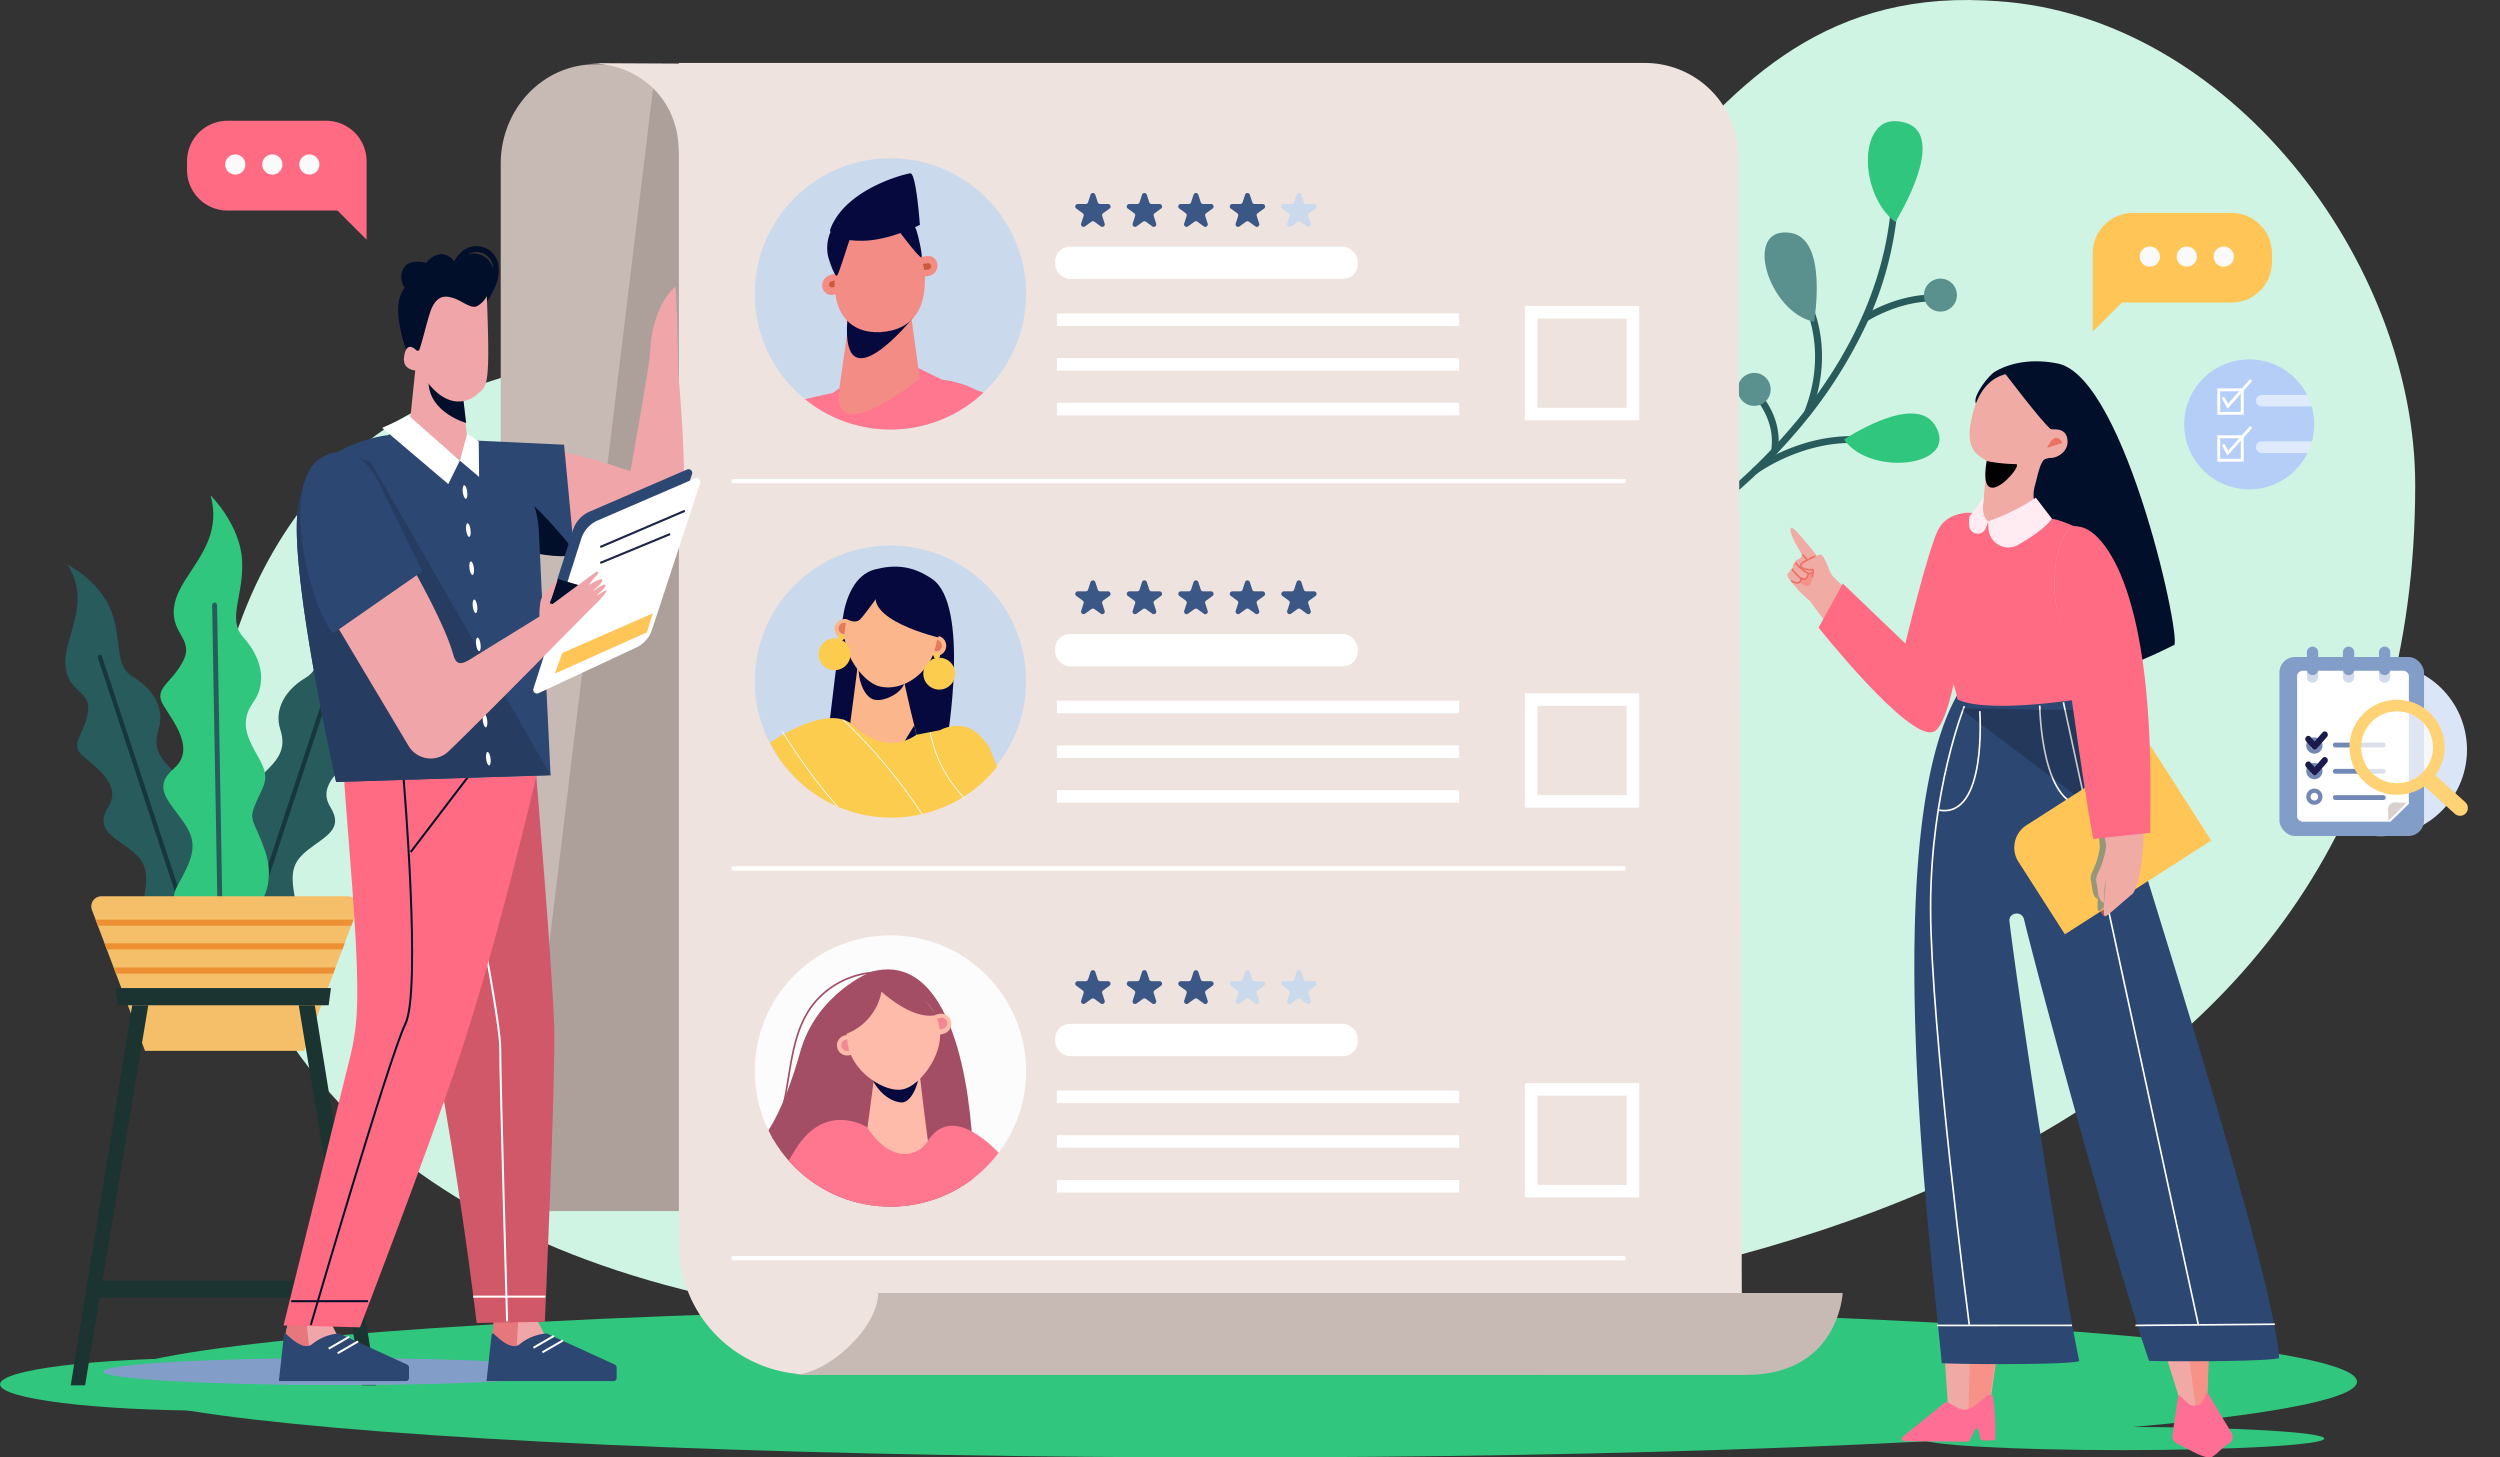 <svg xmlns="http://www.w3.org/2000/svg" xmlns:xlink="http://www.w3.org/1999/xlink" width="598.831" height="349.099" viewBox="0 0 598.831 349.099">
  <rect x="0" y="0" width="598.831" height="349.099" fill="#333333" stroke="none"/>
  <defs>
    <clipPath id="clip-path">
      <circle id="Ellipse_7" data-name="Ellipse 7" cx="32.494" cy="32.494" r="32.494" transform="translate(0 45.953) rotate(-45)" fill="none"/>
    </clipPath>
    <clipPath id="clip-path-2">
      <circle id="Ellipse_9" data-name="Ellipse 9" cx="32.494" cy="32.494" r="32.494" transform="matrix(0.972, -0.233, 0.233, 0.972, 0, 15.167)" fill="none"/>
    </clipPath>
    <clipPath id="clip-path-3">
      <path id="Path_56" data-name="Path 56" d="M303.818,288.134l-8.2-20.184c-2.832-4.4-5.428-5.674-8.95-5.186a8.42,8.42,0,0,0-2.88.916l-5.667,1.117c-8.195,5.554-15.479-2.558-15.479-2.558-6.271-4.95-21.942,4.5-21.942,4.5l3.79,8.7s5.776,21.617,5.814,22.347c.356,6.783-.079,18.578.014,18.4s36.466,4.679,36.745,4.139.33-4.62.99-19.472c.088-1.952.123-3.884.121-5.783Z" transform="translate(-240.698 -260.805)" fill="none"/>
    </clipPath>
    <clipPath id="clip-path-5">
      <circle id="Ellipse_22" data-name="Ellipse 22" cx="15.569" cy="15.569" r="15.569" fill="none"/>
    </clipPath>
  </defs>
  <g id="Group_5781" data-name="Group 5781" transform="translate(-37.565 -2744.5)">
    <g id="Group_5780" data-name="Group 5780" transform="translate(62.288 3057.323)">
      <g id="Group_108" data-name="Group 108">
        <ellipse id="Ellipse_6" data-name="Ellipse 6" cx="269.927" cy="18.138" rx="269.927" ry="18.138" fill="#31c67e"/>
      </g>
    </g>
    <g id="Group_5774" data-name="Group 5774" transform="translate(88.246 2744.5)">
      <path id="Path_3" data-name="Path 3" d="M602.194,158.934c-.008-53.617-44.651-112.369-100.211-115.917q-1.464-.094-2.958-.163c-79.652-3.712-85.72,93.436-157.787,104.393s-127.1-44.356-213.334-8.268C50.458,171.391,29.481,353.52,257.034,360.824,439.1,366.668,602.218,318.9,602.194,158.934Z" transform="translate(-74.353 -42.75)" fill="#cff4e4"/>
    </g>
    <g id="Group_5777" data-name="Group 5777" transform="translate(440.543 2773.511)">
      <g id="Group_76" data-name="Group 76" transform="translate(0 14.819)">
        <path id="Path_29" data-name="Path 29" d="M598.065,195.411a.817.817,0,0,1,.317-1,131.774,131.774,0,0,0,24.585-21.906c11.237-12.794,24.743-33.424,25.277-59.047a.817.817,0,0,1,1.633.034,83.392,83.392,0,0,1-8.369,34.229,113.155,113.155,0,0,1-17.345,25.9,133.473,133.473,0,0,1-24.9,22.168.817.817,0,0,1-1.128-.248A.872.872,0,0,1,598.065,195.411Z" transform="translate(-598.005 -112.664)" fill="#285b5c"/>
      </g>
      <g id="Group_77" data-name="Group 77" transform="translate(42.997 41.55)">
        <path id="Path_30" data-name="Path 30" d="M644.941,147.808a.817.817,0,0,1,.31-.992c.326-.213,8.081-5.2,17.13-5a.817.817,0,0,1-.036,1.633c-8.531-.187-16.125,4.691-16.2,4.74a.817.817,0,0,1-1.13-.238A.905.905,0,0,1,644.941,147.808Z" transform="translate(-644.88 -141.806)" fill="#285b5c"/>
      </g>
      <g id="Group_78" data-name="Group 78" transform="translate(28.312 41.099)">
        <path id="Path_31" data-name="Path 31" d="M629.711,170.522a.814.814,0,0,1,0-.611c6.286-15.731-.646-27.236-.716-27.351a.817.817,0,0,1,1.39-.859c.306.5,7.433,12.329.843,28.817a.817.817,0,0,1-1.514,0Z" transform="translate(-628.87 -141.314)" fill="#285b5c"/>
      </g>
      <g id="Group_79" data-name="Group 79" transform="translate(16.663 75.459)">
        <path id="Path_32" data-name="Path 32" d="M616.231,187.327a.816.816,0,0,1,.27-.963,42.154,42.154,0,0,1,9.42-4.911c5.253-1.993,13.338-3.9,22.021-1.686a.817.817,0,0,1-.4,1.583c-15.826-4.043-29.922,6.221-30.062,6.325a.818.818,0,0,1-1.244-.349Z" transform="translate(-616.17 -178.773)" fill="#285b5c"/>
      </g>
      <g id="Group_80" data-name="Group 80" transform="translate(19.694 26.665)">
        <path id="Path_33" data-name="Path 33" d="M631.326,146.97s3.49-19.911-5.648-21.288C614.089,123.936,620.34,144.753,631.326,146.97Z" transform="translate(-619.475 -125.578)" fill="#5a918e"/>
      </g>
      <g id="Group_81" data-name="Group 81" transform="translate(38.718 70.033)">
        <path id="Path_34" data-name="Path 34" d="M640.215,179.11s16.762-11.3,21.742-3.516C668.273,185.467,646.716,188.24,640.215,179.11Z" transform="translate(-640.215 -172.858)" fill="#31c67e"/>
      </g>
      <g id="Group_82" data-name="Group 82" transform="translate(44.438)">
        <path id="Path_35" data-name="Path 35" d="M653.021,120.689s14.615-23.3.149-24.169C644.241,95.984,644.232,113.9,653.021,120.689Z" transform="translate(-646.451 -96.508)" fill="#31c67e"/>
      </g>
      <g id="Group_83" data-name="Group 83" transform="translate(16.07 63.728)">
        <path id="Path_36" data-name="Path 36" d="M620.774,181.6a.812.812,0,0,1-.05-.434c1.267-8.108-4.864-13.7-4.927-13.756a.817.817,0,0,1,1.09-1.217c.281.25,6.853,6.249,5.451,15.226a.817.817,0,0,1-1.564.182Z" transform="translate(-615.524 -165.984)" fill="#285b5c"/>
      </g>
      <g id="Group_84" data-name="Group 84" transform="translate(57.866 37.732)">
        <path id="Path_37" data-name="Path 37" d="M666.528,145.248A3.948,3.948,0,1,1,668.7,140.1,3.948,3.948,0,0,1,666.528,145.248Z" transform="translate(-661.09 -137.644)" fill="#5a918e"/>
      </g>
      <g id="Group_85" data-name="Group 85" transform="translate(13.266 60.315)">
        <path id="Path_38" data-name="Path 38" d="M617.9,169.869a3.948,3.948,0,1,1,2.167-5.146A3.947,3.947,0,0,1,617.9,169.869Z" transform="translate(-612.467 -162.264)" fill="#5a918e"/>
      </g>
    </g>
    <g id="OBJECTS" transform="translate(82.367 2759.58)">
      <g id="Group_58" data-name="Group 58" transform="translate(75.136 0)">
        <g id="Group_2" data-name="Group 2" transform="translate(0 0.309)">
          <path id="Path_5" data-name="Path 5" d="M380.531,360.351H171.184V109.427c0-12.841,9.886-23.773,22.727-23.773l186.62.523Z" transform="translate(-171.184 -85.654)" fill="#c7b9b4"/>
          <path id="Path_6" data-name="Path 6" d="M175.507,360.659H380.988V111.41L208.515,88.567Z" transform="translate(-171.641 -85.962)" fill="#a0938e" opacity="0.65"/>
        </g>
        <g id="Group_57" data-name="Group 57" transform="translate(20.617 0)">
          <path id="Path_7" data-name="Path 7" d="M470.043,107.664a22.355,22.355,0,0,0-22.356-22.356H216.3v.151l-22.062-.112c13.481,0,22.009,9.518,22.009,21.014l.054-.064V368.15a31.3,31.3,0,0,0,31.3,31.3H417.283l53.68-.746Z" transform="translate(-194.24 -85.308)" fill="#efe3df"/>
          <g id="Group_17" data-name="Group 17" transform="translate(26.782 9.357)">
            <g id="Group_15" data-name="Group 15" transform="translate(0)">
              <circle id="Ellipse_6-2" data-name="Ellipse 6" cx="32.494" cy="32.494" r="32.494" transform="translate(0 45.953) rotate(-45)" fill="#cbd9ec"/>
              <g id="Group_14" data-name="Group 14">
                <g id="Group_13" data-name="Group 13" clip-path="url(#clip-path)">
                  <g id="Group_12" data-name="Group 12" transform="translate(-7.732 17.086)">
                    <g id="Group_4" data-name="Group 4" transform="translate(0 12.497)">
                      <path id="Path_8" data-name="Path 8" d="M362.659,155.5c.332-2.01.5-3.226.5-3.226s1.284-11.647-3.809-19.216c-.747-1.11,1.6,2.336,1.6,2.336s-3.335-4.859-4.142-5.252,2.229,5.03,2.229,5.03-3.358-5.79-4.334-5.714,1.677,6.773,1.677,6.773-2.038-7.37-3.016-7.373c-1.089,0,.649,17.353-1.249,15.3-.632-.682-3.4-5.424-4.8-5.136s5.157,10.958,5.157,10.958h0a1.821,1.821,0,0,1-.137,1.186Z" transform="translate(-229.461 -128.854)" fill="#f38c84"/>
                      <g id="Group_3" data-name="Group 3" transform="translate(0 21.958)">
                        <path id="Path_9" data-name="Path 9" d="M337.509,153.409l-4.75,12.5c-3.235,8.073-11.361,16.4-18.871,13.675l-23.99-8.7a24.66,24.66,0,0,0-8.208-2.5c-.169-.059-.266-.091-.266-.091l-6.57-3.218-14.342,2.711-5.085,3.789c-12.766,2.446-39.883,11.032-39.883,11.032,5.6,3.967,10.442,11.19,10.442,11.19s-1.053,1.725-2.519,4.137c3.836,4.834,8.09,9.807,14.871,12.779,1.551.681,4.714,1.427,6.646,2.015l-4.866,50.455,52.851.851s8.058-35.9,9.6-58.855l.942.357c12.335,4.329,25.916-.068,35.249-10.625,7.616-8.614,11.375-36.249,11.375-36.249Z" transform="translate(-215.544 -153.409)" fill="#ff768f"/>
                        <path id="Path_10" data-name="Path 10" d="M245.921,217.5c-1.932-.588-5.094-1.334-6.646-2.015-6.781-2.972-11.035-7.944-14.871-12.779,1.467-2.412,2.519-4.137,2.519-4.137Z" transform="translate(-216.481 -158.186)" fill="#ff768f" opacity="0.2"/>
                        <path id="Path_11" data-name="Path 11" d="M308.818,211.358l-34.24,58.576,24.634.226S307.612,231.229,308.818,211.358Z" transform="translate(-221.788 -159.538)" fill="#ff768f" opacity="0.2"/>
                        <line id="Line_2" data-name="Line 2" x2="13.882" y2="6.433" transform="translate(119.154 7.465)" fill="#ff768f"/>
                      </g>
                    </g>
                    <g id="Group_11" data-name="Group 11" transform="translate(37.924)">
                      <g id="Group_5" data-name="Group 5" transform="translate(3.33 16.946)">
                        <path id="Path_12" data-name="Path 12" d="M278.993,152.448l2.147,15.609s-20.625,16.625-19.411,3.257L264.341,153Z" transform="translate(-261.677 -135.798)" fill="#f38c84"/>
                        <path id="Path_13" data-name="Path 13" d="M277.861,134.324l1.807,17.243s-17.166,21.27-15.656.483l3.648-18.221Z" transform="translate(-261.914 -133.829)" fill="#05093d"/>
                      </g>
                      <g id="Group_10" data-name="Group 10">
                        <g id="Group_8" data-name="Group 8" transform="translate(0 10.022)">
                          <g id="Group_6" data-name="Group 6" transform="translate(0 14.094)">
                            <path id="Path_14" data-name="Path 14" d="M259.3,142.687l2.979-.839.695,3.55-2.98.839a1.6,1.6,0,0,1-2.008-1.307h0A1.951,1.951,0,0,1,259.3,142.687Z" transform="translate(-257.953 -141.848)" fill="#f38c84" stroke="#f38c84" stroke-miterlimit="10" stroke-width="1.13"/>
                            <path id="Path_15" data-name="Path 15" d="M259.7,143.749l1.23-.346.286,1.466-1.23.346a.662.662,0,0,1-.829-.539h0A.805.805,0,0,1,259.7,143.749Z" transform="translate(-258.079 -142.012)" fill="#ca5c3b"/>
                          </g>
                          <g id="Group_7" data-name="Group 7" transform="translate(21.593 10.329)">
                            <path id="Path_16" data-name="Path 16" d="M285.386,141.294l-3.035.413-.251-3.642,3.036-.413a1.633,1.633,0,0,1,1.817,1.591h0A1.917,1.917,0,0,1,285.386,141.294Z" transform="translate(-282.1 -137.638)" fill="#f38c84" stroke="#f38c84" stroke-miterlimit="10" stroke-width="1.13"/>
                            <path id="Path_17" data-name="Path 17" d="M285.488,138.955l-1.255.148.08,1.507,1.255-.148a.788.788,0,0,0,.659-.835h0A.676.676,0,0,0,285.488,138.955Z" transform="translate(-282.326 -137.777)" fill="#ca5c3b"/>
                          </g>
                          <path id="Path_18" data-name="Path 18" d="M271.663,153.53l-.065.016c-7.159.3-10.2-4.518-10.319-10.617l-.009-.466c-.118-6.1,3.191-15.851,8.842-16.3l-.016-.065c5.651-.444,11.521,8.653,11.639,14.752l.009.467C281.863,147.42,279.7,153.014,271.663,153.53Z" transform="translate(-258.304 -126.087)" fill="#f38c84" stroke="#f38c84" stroke-miterlimit="10" stroke-width="1.13"/>
                        </g>
                        <path id="Path_25" data-name="Path 25" d="M279.893,128.224c-.069-.158-.141-.309-.214-.456.726-.33,1.159-.552,1.159-.552s-.852-12.15-2.237-12.337c-.544-.073-15.436,3.431-19.193,13.312a.96.96,0,0,0,.027.767c-.094.2-.181.4-.256.6a9.862,9.862,0,0,0-.413,4.766c.106.748,1.467,5.036,2.166,5.1.316.031,2.021-5.514,3.046-8.563a22.423,22.423,0,0,0,5.728-.035,32.7,32.7,0,0,0,6.486-1.657c1.438,1.938,4.471,5.81,4.978,5.829C281.658,135.027,280.346,129.274,279.893,128.224Z" transform="translate(-258.027 -114.879)" fill="#05093d"/>
                      </g>
                    </g>
                  </g>
                </g>
              </g>
            </g>
            <g id="Group_16" data-name="Group 16" transform="translate(90.229 21.807)">
              <path id="Path_26" data-name="Path 26" d="M329.889,120.576l.582,1.791a.6.6,0,0,0,.575.419h1.884a.6.6,0,0,1,.356,1.094l-1.525,1.108a.6.6,0,0,0-.219.676l.582,1.792a.6.6,0,0,1-.931.676l-1.525-1.107a.6.6,0,0,0-.711,0l-1.525,1.107a.6.6,0,0,1-.931-.676l.582-1.792a.6.6,0,0,0-.219-.676l-1.525-1.108a.6.6,0,0,1,.356-1.094h1.884a.6.6,0,0,0,.575-.419l.582-1.791A.6.6,0,0,1,329.889,120.576Z" transform="translate(-325.091 -120.158)" fill="#3a5785"/>
              <path id="Path_27" data-name="Path 27" d="M343.686,120.576l.582,1.791a.606.606,0,0,0,.576.419h1.883a.6.6,0,0,1,.356,1.094l-1.524,1.108a.6.6,0,0,0-.22.676l.582,1.792a.6.6,0,0,1-.931.676l-1.524-1.107a.6.6,0,0,0-.712,0l-1.524,1.107a.6.6,0,0,1-.931-.676l.582-1.792a.605.605,0,0,0-.22-.676l-1.524-1.108a.6.6,0,0,1,.355-1.094h1.884a.606.606,0,0,0,.576-.419l.582-1.791A.6.6,0,0,1,343.686,120.576Z" transform="translate(-326.551 -120.158)" fill="#3a5785"/>
              <path id="Path_28" data-name="Path 28" d="M357.484,120.576l.582,1.791a.6.6,0,0,0,.575.419h1.884a.6.6,0,0,1,.355,1.094l-1.524,1.108a.605.605,0,0,0-.22.676l.582,1.792a.6.6,0,0,1-.931.676l-1.524-1.107a.6.6,0,0,0-.711,0l-1.525,1.107a.6.6,0,0,1-.931-.676l.582-1.792a.6.6,0,0,0-.219-.676l-1.525-1.108a.6.6,0,0,1,.356-1.094h1.884a.605.605,0,0,0,.575-.419l.582-1.791A.6.6,0,0,1,357.484,120.576Z" transform="translate(-328.01 -120.158)" fill="#3a5785"/>
              <path id="Path_29-2" data-name="Path 29" d="M371.281,120.576l.582,1.791a.605.605,0,0,0,.575.419h1.884a.6.6,0,0,1,.356,1.094l-1.525,1.108a.6.6,0,0,0-.219.676l.582,1.792a.6.6,0,0,1-.931.676l-1.525-1.107a.6.6,0,0,0-.711,0l-1.524,1.107a.6.6,0,0,1-.931-.676l.582-1.792a.605.605,0,0,0-.22-.676l-1.524-1.108a.6.6,0,0,1,.355-1.094h1.884a.6.6,0,0,0,.575-.419l.582-1.791A.6.6,0,0,1,371.281,120.576Z" transform="translate(-329.469 -120.158)" fill="#3a5785"/>
              <path id="Path_30-2" data-name="Path 30" d="M385.079,120.576l.583,1.791a.6.6,0,0,0,.575.419h1.884a.6.6,0,0,1,.355,1.094l-1.524,1.108a.605.605,0,0,0-.22.676l.582,1.792a.6.6,0,0,1-.931.676l-1.524-1.107a.6.6,0,0,0-.712,0l-1.524,1.107a.6.6,0,0,1-.931-.676l.582-1.792a.6.6,0,0,0-.22-.676l-1.524-1.108a.6.6,0,0,1,.356-1.094h1.883a.606.606,0,0,0,.576-.419l.582-1.791A.6.6,0,0,1,385.079,120.576Z" transform="translate(-330.929 -120.158)" fill="#cbd9ec"/>
            </g>
            <rect id="Rectangle_2" data-name="Rectangle 2" width="72.479" height="7.729" rx="3.525" transform="translate(85.405 34.654)" fill="#fff"/>
            <rect id="Rectangle_3" data-name="Rectangle 3" width="24.384" height="24.384" transform="translate(199.421 50.354)" fill="none" stroke="#fff" stroke-miterlimit="10" stroke-width="3"/>
            <line id="Line_3" data-name="Line 3" x2="214.105" transform="translate(7.911 90.796)" fill="none" stroke="#fff" stroke-miterlimit="10" stroke-width="1"/>
            <line id="Line_4" data-name="Line 4" x2="96.347" transform="translate(85.821 52.138)" fill="none" stroke="#fff" stroke-miterlimit="10" stroke-width="3"/>
            <line id="Line_5" data-name="Line 5" x2="96.347" transform="translate(85.821 62.844)" fill="none" stroke="#fff" stroke-miterlimit="10" stroke-width="3"/>
            <line id="Line_6" data-name="Line 6" x2="96.347" transform="translate(85.821 73.549)" fill="none" stroke="#fff" stroke-miterlimit="10" stroke-width="3"/>
          </g>
          <g id="Group_41" data-name="Group 41" transform="translate(26.782 102.136)">
            <g id="Group_39" data-name="Group 39" transform="translate(0 0)">
              <circle id="Ellipse_8" data-name="Ellipse 8" cx="32.494" cy="32.494" r="32.494" transform="translate(0 45.953) rotate(-45)" fill="#cbd9ec"/>
              <g id="Group_38" data-name="Group 38" transform="translate(7.011 6.972)">
                <g id="Group_37" data-name="Group 37" transform="translate(0 0)" clip-path="url(#clip-path-2)">
                  <g id="Group_36" data-name="Group 36" transform="translate(7.75 11.54)">
                    <g id="Group_35" data-name="Group 35">
                      <g id="Group_29" data-name="Group 29" transform="translate(13.995)">
                        <g id="Group_18" data-name="Group 18" transform="translate(2.348)">
                          <path id="Path_31-2" data-name="Path 31" d="M262.68,230.994c.626-3.077,2.48-8.845,7.454-10.108,4.814-1.222,9.049-.912,13.732,2.339,9.051,6.286,3.521,38.72,3.521,38.72s-3.412,7.391-28.412-2.262C258.974,259.683,261.851,235.063,262.68,230.994Z" transform="translate(-258.974 -220.226)" fill="#05093d"/>
                        </g>
                        <g id="Group_19" data-name="Group 19" transform="translate(7.513 22.005)">
                          <path id="Path_32-2" data-name="Path 32" d="M267.375,245.3s-2.388,18.608-2.625,20.1c0,0,8.065,9.618,16.316,1.348,0,0-1.4-4.512-3.934-16.131Z" transform="translate(-264.75 -244.883)" fill="#fbb78b" stroke="#fbb78b" stroke-linecap="round" stroke-linejoin="round" stroke-width="1.204"/>
                          <path id="Path_33-2" data-name="Path 33" d="M274.974,272.927s-.785,3.945,7.466-4.325c0,0-.678-3.737-1.23-5.843Z" transform="translate(-265.829 -246.729)" fill="#05093d"/>
                          <path id="Path_34-2" data-name="Path 34" d="M278.011,250.738c-.671,2.434-4.829,4.464-7.129,3.976-2.8-.594-4.044-5.585-3.78-7.647.223-1.733,5.019-2.665,7.285-2.04S278.682,248.305,278.011,250.738Z" transform="translate(-264.995 -244.833)" fill="#05093d"/>
                        </g>
                        <g id="Group_24" data-name="Group 24" transform="translate(4.402 5.401)">
                          <g id="Group_22" data-name="Group 22">
                            <g id="Group_20" data-name="Group 20" transform="translate(0 7.72)">
                              <path id="Path_35-2" data-name="Path 35" d="M263.414,234.927l3.23.563-.629,3.6-3.23-.564a1.828,1.828,0,0,1-1.486-2.115h0A1.828,1.828,0,0,1,263.414,234.927Z" transform="translate(-261.271 -234.899)" fill="#fbb78b" stroke="#fbb78b" stroke-miterlimit="10" stroke-width="1.171"/>
                              <path id="Path_36-2" data-name="Path 36" d="M263.232,235.975l1.333.232-.259,1.487-1.333-.233a.754.754,0,0,1-.614-.873h0A.755.755,0,0,1,263.232,235.975Z" transform="translate(-261.385 -235.012)" fill="#e6795c" stroke="#e6795c" stroke-miterlimit="10" stroke-width="1.159"/>
                            </g>
                            <g id="Group_21" data-name="Group 21" transform="translate(20.065 10.833)">
                              <path id="Path_37-2" data-name="Path 37" d="M286.837,242.851l-3.128-.985,1.1-3.487,3.128.984a1.828,1.828,0,0,1,1.195,2.293h0A1.828,1.828,0,0,1,286.837,242.851Z" transform="translate(-283.709 -238.38)" fill="#fbb78b" stroke="#fbb78b" stroke-miterlimit="10" stroke-width="1.171"/>
                              <path id="Path_38-2" data-name="Path 38" d="M287.932,240.54l-1.284-.428-.478,1.432,1.284.428a.753.753,0,0,0,.954-.478h0A.753.753,0,0,0,287.932,240.54Z" transform="translate(-283.969 -238.563)" fill="#e6795c" stroke="#e6795c" stroke-miterlimit="10" stroke-width="1.159"/>
                            </g>
                            <path id="Path_39" data-name="Path 39" d="M278.193,226.783h0c5.8,1.84,8.087,7.885,6.246,13.689l-.14.444c-1.841,5.8-8.078,9.532-12.927,7.908l-.038-.023c-3.783-1.467-8.833-8.576-6.992-14.379l.14-.444A10.9,10.9,0,0,1,278.193,226.783Z" transform="translate(-261.555 -226.266)" fill="#fbb78b" stroke="#fbb78b" stroke-miterlimit="10" stroke-width="1.171"/>
                          </g>
                        </g>
                        <g id="Group_25" data-name="Group 25" transform="translate(6.553 2.404)">
                          <path id="Path_46" data-name="Path 46" d="M271.95,225.786c-4.392,7.278,14.4,11.69,14.4,11.69s2.988-14.131-12.654-14.542C263.586,222.67,272.382,225.071,271.95,225.786Z" transform="translate(-264.219 -222.914)" fill="#05093d"/>
                          <path id="Path_47" data-name="Path 47" d="M272.743,225.863s-4.54,6.449-5.693,7.55c-1.316,1.256-3.374-.2-3.374-.2S264.331,223.141,272.743,225.863Z" transform="translate(-263.676 -223.177)" fill="#05093d"/>
                        </g>
                        <g id="Group_28" data-name="Group 28" transform="translate(0 16.161)">
                          <g id="Group_26" data-name="Group 26" transform="translate(25.075 4.4)">
                            <path id="Path_48" data-name="Path 48" d="M292.016,248.449a3.813,3.813,0,1,1-3.813-3.814A3.813,3.813,0,0,1,292.016,248.449Z" transform="translate(-284.389 -243.369)" fill="#fccc4f"/>
                            <path id="Path_49" data-name="Path 49" d="M288.671,243.983a.764.764,0,1,1-.764-.764A.764.764,0,0,1,288.671,243.983Z" transform="translate(-284.68 -243.219)" fill="#fccc4f"/>
                          </g>
                          <g id="Group_27" data-name="Group 27">
                            <path id="Path_50" data-name="Path 50" d="M263.5,245.084a3.813,3.813,0,1,1-1.5-5.179A3.814,3.814,0,0,1,263.5,245.084Z" transform="translate(-256.348 -238.418)" fill="#fccc4f"/>
                            <path id="Path_51" data-name="Path 51" d="M262.943,239.43a.764.764,0,1,1-.3-1.037A.765.765,0,0,1,262.943,239.43Z" transform="translate(-256.894 -238.298)" fill="#fccc4f"/>
                          </g>
                        </g>
                      </g>
                      <g id="Group_34" data-name="Group 34" transform="translate(0 36.287)">
                        <g id="Group_33" data-name="Group 33">
                          <path id="Path_52" data-name="Path 52" d="M304.086,288.134l-8.2-20.184c-2.832-4.4-5.428-5.674-8.95-5.186a8.42,8.42,0,0,0-2.88.916l-5.667,1.117c-8.195,5.554-15.479-2.558-15.479-2.558-6.271-4.95-19.678,4.5-19.678,4.5l1.526,8.7s5.776,21.617,5.814,22.347c.356,6.783-.079,18.578.014,18.4s36.466,4.679,36.745,4.139.33-4.62.99-19.472c.088-1.952.123-3.884.121-5.783Z" transform="translate(-240.966 -260.805)" fill="#fccc4f"/>
                          <g id="Group_32" data-name="Group 32">
                            <g id="Group_31" data-name="Group 31" clip-path="url(#clip-path-3)">
                              <g id="Group_30" data-name="Group 30" transform="translate(0.139 -11.814)">
                                <path id="Path_53" data-name="Path 53" d="M268.872,320.586c-5.616-4.505-11.139-9.235-15.5-14.964s-7.52-12.581-7.823-19.774c6.612,2.847,13.362,5.782,18.654,10.662a53.439,53.439,0,0,1,8.465,10.712c3.721,5.812,7.12,11.991,8.46,18.76" transform="translate(-241.35 -251.639)" fill="none" stroke="#fff" stroke-miterlimit="10" stroke-width="0.196"/>
                                <path id="Path_54" data-name="Path 54" d="M240.853,254.3c5.888,9.714,11.932,19.439,19.706,27.72s17.474,15.118,28.528,17.732a128.758,128.758,0,0,0-36.032-46.535,35.894,35.894,0,0,0-8.785-5.623" transform="translate(-240.853 -247.593)" fill="none" stroke="#fff" stroke-miterlimit="10" stroke-width="0.196"/>
                                <path id="Path_55" data-name="Path 55" d="M286.235,264.589A30.652,30.652,0,0,0,296.186,282a24.251,24.251,0,0,0,19.007,5.627" transform="translate(-245.653 -249.391)" fill="none" stroke="#fff" stroke-miterlimit="10" stroke-width="0.196"/>
                              </g>
                            </g>
                          </g>
                        </g>
                      </g>
                    </g>
                  </g>
                </g>
              </g>
            </g>
            <g id="Group_40" data-name="Group 40" transform="translate(90.229 21.807)">
              <path id="Path_57" data-name="Path 57" d="M329.889,224.329l.582,1.792a.6.6,0,0,0,.575.418h1.884a.605.605,0,0,1,.356,1.095l-1.525,1.107a.605.605,0,0,0-.219.677l.582,1.791a.605.605,0,0,1-.931.677l-1.525-1.107a.6.6,0,0,0-.711,0l-1.525,1.107a.605.605,0,0,1-.931-.677l.582-1.791a.605.605,0,0,0-.219-.677l-1.525-1.107a.605.605,0,0,1,.356-1.095h1.884a.6.6,0,0,0,.575-.418l.582-1.792A.605.605,0,0,1,329.889,224.329Z" transform="translate(-325.091 -223.911)" fill="#3a5785"/>
              <path id="Path_58" data-name="Path 58" d="M343.686,224.329l.582,1.792a.605.605,0,0,0,.576.418h1.883a.605.605,0,0,1,.356,1.095l-1.524,1.107a.606.606,0,0,0-.22.677l.582,1.791a.605.605,0,0,1-.931.677l-1.524-1.107a.6.6,0,0,0-.712,0l-1.524,1.107a.605.605,0,0,1-.931-.677l.582-1.791a.607.607,0,0,0-.22-.677l-1.524-1.107a.605.605,0,0,1,.355-1.095h1.884a.605.605,0,0,0,.576-.418l.582-1.792A.6.6,0,0,1,343.686,224.329Z" transform="translate(-326.551 -223.911)" fill="#3a5785"/>
              <path id="Path_59" data-name="Path 59" d="M357.484,224.329l.582,1.792a.6.6,0,0,0,.575.418h1.884a.6.6,0,0,1,.355,1.095l-1.524,1.107a.607.607,0,0,0-.22.677l.582,1.791a.6.6,0,0,1-.931.677l-1.524-1.107a.6.6,0,0,0-.711,0l-1.525,1.107a.605.605,0,0,1-.931-.677l.582-1.791a.605.605,0,0,0-.219-.677l-1.525-1.107a.605.605,0,0,1,.356-1.095h1.884a.6.6,0,0,0,.575-.418l.582-1.792A.605.605,0,0,1,357.484,224.329Z" transform="translate(-328.01 -223.911)" fill="#3a5785"/>
              <path id="Path_60" data-name="Path 60" d="M371.281,224.329l.582,1.792a.6.6,0,0,0,.575.418h1.884a.605.605,0,0,1,.356,1.095l-1.525,1.107a.605.605,0,0,0-.219.677l.582,1.791a.605.605,0,0,1-.931.677l-1.525-1.107a.6.6,0,0,0-.711,0l-1.524,1.107a.605.605,0,0,1-.931-.677l.582-1.791a.607.607,0,0,0-.22-.677l-1.524-1.107a.6.6,0,0,1,.355-1.095h1.884a.6.6,0,0,0,.575-.418l.582-1.792A.605.605,0,0,1,371.281,224.329Z" transform="translate(-329.469 -223.911)" fill="#3a5785"/>
              <path id="Path_61" data-name="Path 61" d="M385.079,224.329l.583,1.792a.6.6,0,0,0,.575.418h1.884a.605.605,0,0,1,.355,1.095l-1.524,1.107a.607.607,0,0,0-.22.677l.582,1.791a.605.605,0,0,1-.931.677l-1.524-1.107a.6.6,0,0,0-.712,0l-1.524,1.107a.605.605,0,0,1-.931-.677l.582-1.791a.606.606,0,0,0-.22-.677l-1.524-1.107a.605.605,0,0,1,.356-1.095h1.883a.605.605,0,0,0,.576-.418l.582-1.792A.6.6,0,0,1,385.079,224.329Z" transform="translate(-330.929 -223.911)" fill="#3a5785"/>
            </g>
            <rect id="Rectangle_4" data-name="Rectangle 4" width="72.479" height="7.729" rx="3.525" transform="translate(85.405 34.654)" fill="#fff"/>
            <rect id="Rectangle_5" data-name="Rectangle 5" width="24.384" height="24.384" transform="translate(199.421 50.354)" fill="none" stroke="#fff" stroke-miterlimit="10" stroke-width="3"/>
            <line id="Line_7" data-name="Line 7" x2="214.105" transform="translate(7.911 90.796)" fill="none" stroke="#fff" stroke-miterlimit="10" stroke-width="1"/>
            <line id="Line_8" data-name="Line 8" x2="96.347" transform="translate(85.821 52.138)" fill="none" stroke="#fff" stroke-miterlimit="10" stroke-width="3"/>
            <line id="Line_9" data-name="Line 9" x2="96.347" transform="translate(85.821 62.844)" fill="none" stroke="#fff" stroke-miterlimit="10" stroke-width="3"/>
            <line id="Line_10" data-name="Line 10" x2="96.347" transform="translate(85.821 73.549)" fill="none" stroke="#fff" stroke-miterlimit="10" stroke-width="3"/>
          </g>
          <g id="Group_56" data-name="Group 56" transform="translate(26.782 195.51)">
            <g id="Group_54" data-name="Group 54" transform="translate(0 0)">
              <circle id="Ellipse_10" data-name="Ellipse 10" cx="32.494" cy="32.494" r="32.494" transform="translate(0 45.953) rotate(-45)" fill="#fcfcfc"/>
              <g id="Group_53" data-name="Group 53">
                <g id="Group_52" data-name="Group 52" clip-path="url(#clip-path)">
                  <g id="Group_51" data-name="Group 51" transform="translate(-18.555 21.609)">
                    <g id="Group_48" data-name="Group 48">
                      <g id="Group_42" data-name="Group 42">
                        <path id="Path_62" data-name="Path 62" d="M263.466,328.695s-12.95,5.057-16.933,19.085-9.533,26.751-19.8,27.508-21.054,8-21.669,10.237,33.089,50.651,61.185,38.714l3.614-25.52.481,19.851s.887,3.718,10.818-2.81S294.153,320.068,263.466,328.695Z" transform="translate(-203.611 -328.107)" fill="#a34e65"/>
                        <path id="Path_63" data-name="Path 63" d="M270.2,329.441a20.423,20.423,0,0,0-21.3,7.834c-6.1,8.7-4.434,20.712-8.811,30.39a14.9,14.9,0,0,1-3.539,5.113c-3.176,2.809-7.72,3.413-11.96,3.415s-8.575-.462-12.656.694a16.536,16.536,0,0,0-8.492,5.733" transform="translate(-203.44 -328.185)" fill="none" stroke="#a34e65" stroke-miterlimit="10" stroke-width="0.408"/>
                      </g>
                      <g id="Group_43" data-name="Group 43" transform="translate(58.101 8.984)">
                        <path id="Path_64" data-name="Path 64" d="M280.86,352.181s2.25,19.415,2.62,20.895a11.624,11.624,0,0,1-14.436,1.849s.935-5.76,2.442-17.642Z" transform="translate(-268.48 -339.638)" fill="#fba" stroke="#fba" stroke-linecap="round" stroke-linejoin="round" stroke-width="1.212"/>
                        <path id="Path_65" data-name="Path 65" d="M272.634,338.253h0c-3.74.823-5.061,6.539-3.695,12.753l.1.475c1.363,6.2,5.244,9.369,8.425,9.567,2.555.158,5.376-5.867,4.011-12.081l.313-.956C280.427,341.8,276.373,337.431,272.634,338.253Z" transform="translate(-268.413 -338.154)" fill="#05093d"/>
                      </g>
                      <g id="Group_47" data-name="Group 47" transform="translate(52.287 5.017)">
                        <g id="Group_45" data-name="Group 45">
                          <g id="Group_44" data-name="Group 44" transform="translate(0 6.189)">
                            <path id="Path_66" data-name="Path 66" d="M264.345,349.868l3.126-1.061-1.183-3.487-3.127,1.061a1.84,1.84,0,0,0-1.151,2.335h0A1.841,1.841,0,0,0,264.345,349.868Z" transform="translate(-261.912 -341.134)" fill="#fba" stroke="#fba" stroke-miterlimit="10" stroke-width="1.179"/>
                            <path id="Path_67" data-name="Path 67" d="M288.215,340.71l-3.175.9,1.008,3.541,3.175-.9a1.841,1.841,0,0,0,1.267-2.275h0A1.841,1.841,0,0,0,288.215,340.71Z" transform="translate(-264.358 -340.639)" fill="#fba" stroke="#fba" stroke-miterlimit="10" stroke-width="1.179"/>
                            <path id="Path_68" data-name="Path 68" d="M288.877,341.728l-1.311.373.416,1.462,1.311-.373a.76.76,0,0,0,.523-.939h0A.759.759,0,0,0,288.877,341.728Z" transform="translate(-264.625 -340.751)" fill="#f08992" stroke="#f08992" stroke-linecap="round" stroke-linejoin="round" stroke-width="1.175"/>
                            <path id="Path_69" data-name="Path 69" d="M263.57,347.565l1.283-.461.513,1.431-1.283.461a.76.76,0,0,1-.972-.46h0A.759.759,0,0,1,263.57,347.565Z" transform="translate(-262.034 -341.323)" fill="#f08992" stroke="#f08992" stroke-linecap="round" stroke-linejoin="round" stroke-width="1.175"/>
                          </g>
                          <path id="Path_70" data-name="Path 70" d="M272.261,334.025h0c-5.968,1.409-8.752,7.168-7.382,12.97l.1.444c1.369,5.8,8.686,10.4,12.532,9.36,3.944-1.07,9.373-8.565,8-14.367l-.106-.444A10.819,10.819,0,0,0,272.261,334.025Z" transform="translate(-262.189 -333.718)" fill="#fba" stroke="#fba" stroke-miterlimit="10" stroke-width="1.163"/>
                        </g>
                      </g>
                    </g>
                    <g id="Group_50" data-name="Group 50" transform="translate(35.133 36.052)">
                      <g id="Group_49" data-name="Group 49">
                        <path id="Path_77" data-name="Path 77" d="M280.895,373.7c-1.965,3.154-8.282,5.739-14.435-3.555,0,0-9.958-6.379-17.158,5.439-6.5,10.666-6.573,11-6.573,11l13.484,11.552.935,25.06,38.664,1.261s-4.117-17.892-3.394-20.788c.122-.485,11.876-19.752,11.876-19.752S288.877,360.884,280.895,373.7Z" transform="translate(-242.729 -368.423)" fill="#ff768f"/>
                        <line id="Line_11" data-name="Line 11" x2="36.192" y2="0.969" transform="translate(14.144 45.461)" fill="#ff768f"/>
                      </g>
                    </g>
                    <path id="Path_78" data-name="Path 78" d="M263.741,343.915a13.418,13.418,0,0,0,8.436-10.126s7.275,6.867,13.011,5.628c0,0-5.737-10.561-13.625-7.3S263.806,340.2,263.741,343.915Z" transform="translate(-209.818 -328.465)" fill="#a34e65"/>
                  </g>
                </g>
              </g>
            </g>
            <g id="Group_55" data-name="Group 55" transform="translate(90.229 21.807)">
              <path id="Path_79" data-name="Path 79" d="M329.889,328.747l.582,1.792a.6.6,0,0,0,.575.418h1.884a.605.605,0,0,1,.356,1.095l-1.525,1.107a.605.605,0,0,0-.219.677l.582,1.791a.605.605,0,0,1-.931.677l-1.525-1.108a.605.605,0,0,0-.711,0l-1.525,1.108a.605.605,0,0,1-.931-.677l.582-1.791a.605.605,0,0,0-.219-.677l-1.525-1.107a.605.605,0,0,1,.356-1.095h1.884a.6.6,0,0,0,.575-.418l.582-1.792A.605.605,0,0,1,329.889,328.747Z" transform="translate(-325.091 -328.329)" fill="#3a5785"/>
              <path id="Path_80" data-name="Path 80" d="M343.686,328.747l.582,1.792a.605.605,0,0,0,.576.418h1.883a.605.605,0,0,1,.356,1.095l-1.524,1.107a.606.606,0,0,0-.22.677l.582,1.791a.605.605,0,0,1-.931.677l-1.524-1.108a.607.607,0,0,0-.712,0l-1.524,1.108a.605.605,0,0,1-.931-.677l.582-1.791a.607.607,0,0,0-.22-.677l-1.524-1.107a.605.605,0,0,1,.355-1.095h1.884a.605.605,0,0,0,.576-.418l.582-1.792A.6.6,0,0,1,343.686,328.747Z" transform="translate(-326.551 -328.329)" fill="#3a5785"/>
              <path id="Path_81" data-name="Path 81" d="M357.484,328.747l.582,1.792a.6.6,0,0,0,.575.418h1.884a.6.6,0,0,1,.355,1.095l-1.524,1.107a.607.607,0,0,0-.22.677l.582,1.791a.6.6,0,0,1-.931.677l-1.524-1.108a.605.605,0,0,0-.711,0l-1.525,1.108a.605.605,0,0,1-.931-.677l.582-1.791a.605.605,0,0,0-.219-.677l-1.525-1.107a.605.605,0,0,1,.356-1.095h1.884a.6.6,0,0,0,.575-.418l.582-1.792A.605.605,0,0,1,357.484,328.747Z" transform="translate(-328.01 -328.329)" fill="#3a5785"/>
              <path id="Path_82" data-name="Path 82" d="M371.281,328.747l.582,1.792a.6.6,0,0,0,.575.418h1.884a.605.605,0,0,1,.356,1.095l-1.525,1.107a.605.605,0,0,0-.219.677l.582,1.791a.605.605,0,0,1-.931.677l-1.525-1.108a.605.605,0,0,0-.711,0l-1.524,1.108a.605.605,0,0,1-.931-.677l.582-1.791a.607.607,0,0,0-.22-.677l-1.524-1.107a.6.6,0,0,1,.355-1.095h1.884a.6.6,0,0,0,.575-.418l.582-1.792A.605.605,0,0,1,371.281,328.747Z" transform="translate(-329.469 -328.329)" fill="#cbd9ec"/>
              <path id="Path_83" data-name="Path 83" d="M385.079,328.747l.583,1.792a.6.6,0,0,0,.575.418h1.884a.605.605,0,0,1,.355,1.095l-1.524,1.107a.607.607,0,0,0-.22.677l.582,1.791a.605.605,0,0,1-.931.677l-1.524-1.108a.607.607,0,0,0-.712,0l-1.524,1.108a.605.605,0,0,1-.931-.677l.582-1.791a.606.606,0,0,0-.22-.677l-1.524-1.107a.605.605,0,0,1,.356-1.095h1.883a.605.605,0,0,0,.576-.418l.582-1.792A.6.6,0,0,1,385.079,328.747Z" transform="translate(-330.929 -328.329)" fill="#cbd9ec"/>
            </g>
            <rect id="Rectangle_6" data-name="Rectangle 6" width="72.479" height="7.729" rx="3.525" transform="translate(85.405 34.654)" fill="#fff"/>
            <rect id="Rectangle_7" data-name="Rectangle 7" width="24.384" height="24.384" transform="translate(199.421 50.354)" fill="none" stroke="#fff" stroke-miterlimit="10" stroke-width="3"/>
            <line id="Line_12" data-name="Line 12" x2="214.105" transform="translate(7.911 90.796)" fill="none" stroke="#fff" stroke-miterlimit="10" stroke-width="1"/>
            <line id="Line_13" data-name="Line 13" x2="96.347" transform="translate(85.821 52.138)" fill="none" stroke="#fff" stroke-miterlimit="10" stroke-width="3"/>
            <line id="Line_14" data-name="Line 14" x2="96.347" transform="translate(85.821 62.844)" fill="none" stroke="#fff" stroke-miterlimit="10" stroke-width="3"/>
            <line id="Line_15" data-name="Line 15" x2="96.347" transform="translate(85.821 73.549)" fill="none" stroke="#fff" stroke-miterlimit="10" stroke-width="3"/>
          </g>
        </g>
        <path id="Path_84" data-name="Path 84" d="M249.331,434.416c8.376,0,20.518-11.25,20.518-19.627H500.9s-.892,19.627-23.195,19.627H249.331" transform="translate(-179.45 -120.157)" fill="#c7b9b4"/>
      </g>
      <g id="Group_71" data-name="Group 71" transform="translate(383.291 35.922)">
        <g id="Group_68" data-name="Group 68" transform="translate(0 35.541)">
          <g id="Group_60" data-name="Group 60" transform="translate(43.697)">
            <path id="Path_85" data-name="Path 85" d="M582.736,246.091l-16.531-71.2c-.232-1.859,3.133-6.311,4.763-7.245,4.465-2.558,9.978-2.924,15.016-1.878,16.422,3.411,30.378,69.063,27.636,67.481,0,0-24.645,12.871-32.619,7.634" transform="translate(-564.817 -165.224)" fill="#020f2b"/>
            <path id="Path_86" data-name="Path 86" d="M583.886,181.4a.436.436,0,0,0,.436.452c1.036,0,3.426-.225,3.763,2.483.342,2.739-2.268,4.28-3.838,4.366a3.511,3.511,0,0,0-1.806.452c-.945,1.027-1.389,3.273-2.115,6.07a7.947,7.947,0,0,0,3.25,9s-16.189,7.959-16.038-.019c0,0,1.28-14.678,1.2-14.753-1.264-1.264-6.172-1.806-3.086-12.269,2.858-9.692,9.969-9,11.776-8.681C578.958,168.77,584.253,169.1,583.886,181.4Z" transform="translate(-564.654 -165.554)" fill="#f1aba5"/>
            <path id="Path_87" data-name="Path 87" d="M573.35,167.435s9.935,13.136,11.666,14.226C585.016,181.661,591.791,165.629,573.35,167.435Z" transform="translate(-565.574 -165.443)" fill="#020f2b"/>
            <g id="Group_59" data-name="Group 59" transform="translate(3.763 18.332)">
              <path id="Path_88" data-name="Path 88" d="M589.1,186.954s-1.627-3.433-3.693,1.168" transform="translate(-570.613 -185.724)" fill="#ec7165"/>
              <path id="Path_97" data-name="Path 97" d="M569.188,191.946a38.953,38.953,0,0,0,6.954.732C578.475,192.528,566.794,205.942,569.188,191.946Z" transform="translate(-568.862 -186.382)"/>
            </g>
          </g>
          <ellipse id="Ellipse_12" data-name="Ellipse 12" cx="48.255" cy="2.776" rx="48.255" ry="2.776" transform="translate(32.136 255.259)" fill="#31c67e"/>
          <g id="Group_61" data-name="Group 61" transform="translate(27.396 233.395)">
            <path id="Path_98" data-name="Path 98" d="M570.561,430.773l-1.681,11.938s-2.7,7.917-5.2,4.852a24.678,24.678,0,0,0-4.982-4.684l-.822-12.412Z" transform="translate(-547.635 -426.674)" fill="#f1a9a5"/>
            <path id="Path_99" data-name="Path 99" d="M564.682,431.309l-.433,16.237s7.924,1.19,4.979-4.113l1.732-11.257Z" transform="translate(-548.31 -426.763)" fill="#f79288"/>
            <path id="Path_100" data-name="Path 100" d="M616.681,429.784l3.715,11.909s2.828,2.479,3.848,2.414c1.856-.116,2.83-3.319,2.83-3.319l.306-11Z" transform="translate(-553.855 -426.601)" fill="#f1a9a5"/>
            <path id="Path_101" data-name="Path 101" d="M622.666,426.225l2.6,19.7s5.326,1.406,2.381-3.9l.65-15.155Z" transform="translate(-554.488 -426.225)" fill="#f79288"/>
            <path id="Path_102" data-name="Path 102" d="M556.661,444.043l-10,8.1c-.511.38-.147,1.019.585,1.026l14.759.12a.863.863,0,0,0,.792-.4l1.113-2.282c.321-.659.962-.713.9-.014l.544,2.2c-.029.347,3.5.252,3.53-.063a62.331,62.331,0,0,0-.565-10.15.737.737,0,0,0-.662-.512h0a1,1,0,0,0-.824.227c-1,.964-4.181,3.864-5.88,3.277a12.5,12.5,0,0,1-3.071-1.5A1.049,1.049,0,0,0,556.661,444.043Z" transform="translate(-546.424 -427.9)" fill="#ff6e95"/>
            <path id="Path_103" data-name="Path 103" d="M627.448,441.619l5.678,9.509a1.852,1.852,0,0,1-.827,2.68c-1.775,1.057-3.225,3.165-4.342,3.2-2.018.055-5.156-2.07-6.985-2.867-1.227-.536-2.188-1.319-2.036-2.346l1.411-9.538c.018-.118.225-.162.328-.069l2.174,1.971c.713.646,2.645.559,3.125-.215.342-.551,1.145-2.33,1.145-2.33A.223.223,0,0,1,627.448,441.619Z" transform="translate(-554.092 -427.845)" fill="#ff6e95"/>
          </g>
          <g id="Group_62" data-name="Group 62" transform="translate(30.456 78.581)">
            <path id="Path_104" data-name="Path 104" d="M590.03,254.225a87.469,87.469,0,0,1,9.64,24.341c3.055,11.948,36.113,113.009,37.553,134.742-3.765.908-28.768.775-31.147.643-7.569-21.689-26.717-92.13-29.962-105.794-.5-2.1-3.744-1.639-3.491.5,1.842,15.6,11.766,81.326,16.713,105.329-1.974,1.005-30.641.782-32.921.5-2.481-26.763-15.643-128.078,4.228-160.919C569.728,252.313,580.817,253.95,590.03,254.225Z" transform="translate(-549.847 -253.099)" fill="#2d4773"/>
            <path id="Path_105" data-name="Path 105" d="M562.289,257.6s-8.093,20.028-8.093,48.3,9.265,99.879,9.265,99.879" transform="translate(-550.307 -253.575)" fill="none" stroke="#fff" stroke-miterlimit="10" stroke-width="0.396"/>
            <line id="Line_16" data-name="Line 16" x1="32.323" y1="149.097" transform="translate(35.703 3.102)" fill="none" stroke="#fff" stroke-miterlimit="10" stroke-width="0.396"/>
            <path id="Path_106" data-name="Path 106" d="M583.436,257.453s.275,25.892,11.9,23.85" transform="translate(-553.4 -253.56)" fill="none" stroke="#fff" stroke-miterlimit="10" stroke-width="0.396"/>
            <path id="Path_107" data-name="Path 107" d="M562.067,258.19l37.409,28.169s1.562-15.2-5.084-27.679Z" transform="translate(-551.139 -253.638)" opacity="0.21" style="mix-blend-mode: multiply;isolation: isolate"/>
            <path id="Path_108" data-name="Path 108" d="M556.467,282.647c11.621,2.042,9.752-23.721,9.752-23.721" transform="translate(-550.547 -253.716)" fill="none" stroke="#fff" stroke-miterlimit="10" stroke-width="0.396"/>
          </g>
          <path id="Path_109" data-name="Path 109" d="M581.5,204.874s2.371-.686,1.977-.181a9.891,9.891,0,0,1-2.076,1.626Z" transform="translate(-522.728 -169.379)" fill="#c20034"/>
          <line id="Line_17" data-name="Line 17" x1="32.295" y2="0.005" transform="translate(35.916 230.932)" fill="none" stroke="#fff" stroke-miterlimit="10" stroke-width="0.396"/>
          <line id="Line_18" data-name="Line 18" x1="33.367" y2="0.284" transform="translate(83.425 230.653)" fill="none" stroke="#fff" stroke-miterlimit="10" stroke-width="0.396"/>
          <path id="Path_110" data-name="Path 110" d="M607.13,308.4c0-.2.2-2.313.2-2.313l-.958,3.04Z" transform="translate(-525.369 -180.123)" fill="#d15449"/>
          <path id="Path_111" data-name="Path 111" d="M600.435,312.035l-.669.52s.694,1.264.991,1.165A2.185,2.185,0,0,1,600.435,312.035Z" transform="translate(-524.671 -180.752)" fill="#d15449"/>
          <g id="Group_64" data-name="Group 64" transform="translate(0 36.223)">
            <path id="Path_112" data-name="Path 112" d="M521.171,226.842s24.452,33.909,30.183,29.866c0,0,6.573-4.639,3.268-23.584-.006-1.839-.016-3.115.049-3.4,0,0,1.421-18.7,4.5-22.578.337-.425,1.357-1.215,1.221-1.249-9.389-2.347-12.982,21.258-15.57,32.178-.107.452-18.03-17-18.03-17s-9.389-12.413-10.044-11.7c-.949,1.028,2.689,6.564,2.689,6.564a1.862,1.862,0,0,1-.949.949,2.25,2.25,0,0,0-1.345,1.74c-.237.949-1.186,1.5-1.344,2.056S519.167,225.392,521.171,226.842Z" transform="translate(-515.788 -205.731)" fill="#f1aba5"/>
            <path id="Path_113" data-name="Path 113" d="M526.919,222.177s-1.9-5.378-2.689-5.22-4.27,1.661-4.191,3.006,3.084.237,3.084.237-.553,3.006.949,3.4S526.919,222.177,526.919,222.177Z" transform="translate(-516.238 -206.918)" fill="#f1aba5"/>
            <g id="Group_63" data-name="Group 63" transform="translate(0.954 10.04)">
              <path id="Path_114" data-name="Path 114" d="M522.141,220.319s.08,1.344-1.027,1.581a1.334,1.334,0,0,1-1.661,1.108s.4.632-.474.79C518.978,223.8,522.694,227.831,522.141,220.319Z" transform="translate(-517.08 -217.313)" fill="#f79288"/>
              <path id="Path_115" data-name="Path 115" d="M522.9,217.4q-1.451.676-2.851,1.456c-.351.2-.752.506-.67.9a.8.8,0,0,0,.419.482,4.23,4.23,0,0,0,2.243.4c.144,0,.319.012.383.141a.394.394,0,0,1,.006.239q-.137.718-.272,1.436" transform="translate(-517.12 -217.005)" fill="none" stroke="#ec7165" stroke-miterlimit="10" stroke-width="0.399"/>
              <path id="Path_116" data-name="Path 116" d="M519.774,216.958c.252.276.968.958,1.221,1.234" transform="translate(-517.164 -216.958)" fill="none" stroke="#ec7165" stroke-miterlimit="10" stroke-width="0.399"/>
              <path id="Path_117" data-name="Path 117" d="M517.978,219.191a12.277,12.277,0,0,0,2.559,2.255,1.912,1.912,0,0,0,.7.326.715.715,0,0,0,.7-.239" transform="translate(-516.974 -217.194)" fill="none" stroke="#ec7165" stroke-miterlimit="10" stroke-width="0.399"/>
              <path id="Path_118" data-name="Path 118" d="M520.971,221.956c-.093.493-.238,1.057-.693,1.268-.511.236-1.093-.114-1.518-.482a18.156,18.156,0,0,1-1.728-1.892" transform="translate(-516.874 -217.37)" fill="none" stroke="#ec7165" stroke-miterlimit="10" stroke-width="0.399"/>
              <path id="Path_119" data-name="Path 119" d="M519.307,223.06c.012.334-.248,1.194-.563,1.3a1.538,1.538,0,0,1-.985-.045c-.462-.156-.58-.1-.9-.468" transform="translate(-516.855 -217.603)" fill="none" stroke="#ec7165" stroke-miterlimit="10" stroke-width="0.399"/>
            </g>
          </g>
          <path id="Path_120" data-name="Path 120" d="M561.276,205.906s-6.081-.851-8.506,4.1-7.8,27.1-7.8,27.1l-14.973-14.34-5.8,10.544s21.3,26.889,27.415,24.99S561.347,212.662,561.276,205.906Z" transform="translate(-516.677 -169.521)" fill="#ff6b82"/>
          <g id="Group_65" data-name="Group 65" transform="translate(36.392 32.397)">
            <path id="Path_121" data-name="Path 121" d="M563.715,207.081c.265.641-7.536,19.232-7.221,25.524.317,6.338,4.646,17,4.309,17.955,0,0,4.918,3.879,32.047-.393,8.34-7.3,1.012-32.1-1.789-39.949,0,0-5.339-2.672-7.638-2.841A36.57,36.57,0,0,1,563.715,207.081Z" transform="translate(-556.485 -202.048)" fill="#ff6b82"/>
            <path id="Path_122" data-name="Path 122" d="M584.876,206.786l-3.843-5.026a50.287,50.287,0,0,1-11.451,5.655l.118,1.8a4.775,4.775,0,0,0,7.175,3.811C580.07,211.157,583.493,208.832,584.876,206.786Z" transform="translate(-557.87 -201.485)" fill="#ffebf1"/>
            <path id="Path_123" data-name="Path 123" d="M568.122,201.453s-1.147,4.354,1.015,6.015l-.62,1.509a2.047,2.047,0,0,1-3.972-.473,8.348,8.348,0,0,1,.056-2.261Z" transform="translate(-557.332 -201.453)" fill="#ffebf1"/>
          </g>
          <g id="Group_66" data-name="Group 66" transform="translate(51.973 92.091)">
            <path id="Rectangle_8" data-name="Rectangle 8" d="M0,0H41.631a0,0,0,0,1,0,0V20.624a6.337,6.337,0,0,1-6.337,6.337H0a0,0,0,0,1,0,0V0A0,0,0,0,1,0,0Z" transform="translate(49.598 22.701) rotate(147.351)" fill="#ffc557"/>
          </g>
          <g id="Group_67" data-name="Group 67" transform="translate(63.988 39.553)">
            <path id="Path_124" data-name="Path 124" d="M603.334,273.2s5.651,2.624,1.284,18.644a6.07,6.07,0,0,0-.259,2.676l.982,6.885c.146.738.246,1.727-.379,2.143-.783.521-5.245,4.621-5.787,4.8-1.1.368.1-5.075-.08-7.942a26.96,26.96,0,0,0-.222,2.832l-.136,2.238c-1.333-.611-1.306-3.181-1.515-4.047a3.358,3.358,0,0,1,.083-2.185,18.871,18.871,0,0,0,1.95-6.053c.106-1.332-.826-6.278-1.6-15.491Z" transform="translate(-588.376 -216.197)" fill="#4e7a8f" opacity="0.6"/>
            <path id="Path_125" data-name="Path 125" d="M603.023,227.471c10.477,58.511,3.671,69.623,2.986,70.079-.858.571-5.748,5.065-6.344,5.263-1.207.4.11-5.563-.087-8.705a29.574,29.574,0,0,0-.243,3.1l-.148,2.453c-1.462-.669-1.433-3.487-1.661-4.435a3.672,3.672,0,0,1,.091-2.4,20.7,20.7,0,0,0,2.137-6.634c.117-1.46-9.812-48.98-11.557-55.962-2.372-9.489.613-20.387,3.953-20.756C596.3,209.025,602.155,222.625,603.023,227.471Z" transform="translate(-587.345 -209.456)" fill="#f1aba5"/>
            <path id="Path_126" data-name="Path 126" d="M610.379,282.83c-.422-1.792,1.832-35.926-5.78-58.257-3.4-9.981-8.3-15.55-12.447-15.092-3.34.369-6.326,11.267-3.953,20.756,1.745,6.982,5.414,38.148,8.473,54.07Z" transform="translate(-587.345 -209.455)" fill="#ff6b82"/>
          </g>
        </g>
        <g id="Group_70" data-name="Group 70" transform="translate(73.175 0)">
          <path id="Path_127" data-name="Path 127" d="M597.618,153.924l6.977-6.978h26.276a9.683,9.683,0,0,0,9.684-9.684v-2.1a9.683,9.683,0,0,0-9.684-9.684H607.3a9.683,9.683,0,0,0-9.684,9.684Z" transform="translate(-597.618 -125.479)" fill="#ffc557"/>
          <g id="Group_69" data-name="Group 69" transform="translate(11.271 8.05)">
            <path id="Path_128" data-name="Path 128" d="M630.028,136.9a2.415,2.415,0,1,0,2.415-2.415A2.415,2.415,0,0,0,630.028,136.9Z" transform="translate(-612.317 -134.481)" fill="#fafafa"/>
            <path id="Path_129" data-name="Path 129" d="M620.125,136.9a2.415,2.415,0,1,0,2.415-2.415A2.415,2.415,0,0,0,620.125,136.9Z" transform="translate(-611.269 -134.481)" fill="#fafafa"/>
            <path id="Path_130" data-name="Path 130" d="M610.222,136.9a2.415,2.415,0,1,0,2.415-2.415A2.415,2.415,0,0,0,610.222,136.9Z" transform="translate(-610.222 -134.481)" fill="#fafafa"/>
          </g>
        </g>
      </g>
      <g id="Group_91" data-name="Group 91" transform="translate(0 13.841)">
        <g id="Group_90" data-name="Group 90" transform="translate(0)">
          <path id="Path_175" data-name="Path 175" d="M130.172,129.281l-6.989-6.989H96.861a9.7,9.7,0,0,1-9.7-9.7v-2.1a9.7,9.7,0,0,1,9.7-9.7h23.61a9.7,9.7,0,0,1,9.7,9.7Z" transform="translate(-87.161 -100.786)" fill="#ff6b82"/>
          <g id="Group_89" data-name="Group 89" transform="translate(9.139 8.064)">
            <circle id="Ellipse_16" data-name="Ellipse 16" cx="2.419" cy="2.419" r="2.419" transform="translate(0 0)" fill="#fafafa"/>
            <path id="Path_176" data-name="Path 176" d="M112.141,112.224a2.419,2.419,0,1,1-2.42-2.42A2.42,2.42,0,0,1,112.141,112.224Z" transform="translate(-98.431 -109.804)" fill="#fafafa"/>
            <circle id="Ellipse_17" data-name="Ellipse 17" cx="2.419" cy="2.419" r="2.419" transform="translate(17.742 0)" fill="#fafafa"/>
          </g>
        </g>
      </g>
      <g id="Group_111" data-name="Group 111" transform="translate(478.387 70.998)">
        <g id="Group_104" data-name="Group 104" transform="translate(18.406 64.889)">
          <g id="Group_103" data-name="Group 103" transform="translate(0 0)">
            <circle id="Ellipse_18" data-name="Ellipse 18" cx="20.713" cy="20.713" r="20.713" transform="translate(0 34.867) rotate(-57.317)" fill="#dae5f7"/>
            <g id="Group_99" data-name="Group 99" transform="translate(4.403 3.917)">
              <rect id="Rectangle_9" data-name="Rectangle 9" width="34.632" height="42.876" rx="3.721" transform="translate(0 2.484)" fill="#839dc9"/>
              <g id="Group_98" data-name="Group 98" transform="translate(4.288)">
                <path id="Path_177" data-name="Path 177" d="M674.706,284.184h-20.89a1.361,1.361,0,0,1-1.382-1.338V249.535a1.36,1.36,0,0,1,1.382-1.338H677.7a1.36,1.36,0,0,1,1.382,1.338v30.413Z" transform="translate(-652.434 -242.342)" fill="#fff" stroke="#fff" stroke-miterlimit="10" stroke-width="0.161"/>
                <path id="Path_178" data-name="Path 178" d="M681.154,283.48l-4.31,4.309-.1-2.74a1.613,1.613,0,0,1,1.672-1.673Z" transform="translate(-655.005 -246.062)" fill="#d8cfce"/>
                <g id="Group_95" data-name="Group 95" transform="translate(2.293)">
                  <g id="Group_92" data-name="Group 92">
                    <path id="Path_179" data-name="Path 179" d="M656.346,248.484h0A1.349,1.349,0,0,1,655,247.135V243a1.349,1.349,0,0,1,1.349-1.349h0A1.349,1.349,0,0,1,657.7,243v4.137A1.349,1.349,0,0,1,656.346,248.484Z" transform="translate(-654.998 -241.649)" fill="#839dc9"/>
                    <path id="Path_180" data-name="Path 180" d="M656.346,250.5h0A1.348,1.348,0,0,1,655,249.147v-4.138a1.348,1.348,0,0,1,1.349-1.349h0a1.349,1.349,0,0,1,1.349,1.349v4.138A1.348,1.348,0,0,1,656.346,250.5Z" transform="translate(-654.998 -241.862)" fill="#839dc9" opacity="0.37"/>
                  </g>
                  <g id="Group_93" data-name="Group 93" transform="translate(8.634)">
                    <path id="Path_181" data-name="Path 181" d="M666,248.484h0a1.349,1.349,0,0,1-1.349-1.349V243A1.349,1.349,0,0,1,666,241.649h0A1.349,1.349,0,0,1,667.351,243v4.137A1.349,1.349,0,0,1,666,248.484Z" transform="translate(-664.653 -241.649)" fill="#839dc9"/>
                    <path id="Path_182" data-name="Path 182" d="M666,250.5h0a1.349,1.349,0,0,1-1.349-1.348v-4.138A1.349,1.349,0,0,1,666,243.661h0a1.348,1.348,0,0,1,1.348,1.349v4.138A1.348,1.348,0,0,1,666,250.5Z" transform="translate(-664.653 -241.862)" fill="#839dc9" opacity="0.37"/>
                  </g>
                  <g id="Group_94" data-name="Group 94" transform="translate(17.268)">
                    <path id="Path_183" data-name="Path 183" d="M675.657,248.484h0a1.35,1.35,0,0,1-1.349-1.349V243a1.35,1.35,0,0,1,1.349-1.349h0A1.349,1.349,0,0,1,677.006,243v4.137A1.349,1.349,0,0,1,675.657,248.484Z" transform="translate(-674.308 -241.649)" fill="#839dc9"/>
                    <path id="Path_184" data-name="Path 184" d="M675.657,250.5h0a1.349,1.349,0,0,1-1.349-1.348v-4.138a1.349,1.349,0,0,1,1.349-1.349h0a1.348,1.348,0,0,1,1.348,1.349v4.138A1.348,1.348,0,0,1,675.657,250.5Z" transform="translate(-674.308 -241.862)" fill="#839dc9" opacity="0.37"/>
                  </g>
                </g>
                <g id="Group_97" data-name="Group 97" transform="translate(2.291 20.695)">
                  <path id="Path_185" data-name="Path 185" d="M658.259,267.98a1.429,1.429,0,1,1-1.43-1.43A1.429,1.429,0,0,1,658.259,267.98Z" transform="translate(-655.039 -264.978)" fill="none" stroke="#7289b5" stroke-miterlimit="10" stroke-width="1.03"/>
                  <path id="Path_186" data-name="Path 186" d="M658.259,274.83a1.429,1.429,0,1,1-1.43-1.429A1.429,1.429,0,0,1,658.259,274.83Z" transform="translate(-655.039 -265.702)" fill="none" stroke="#7289b5" stroke-miterlimit="10" stroke-width="1.03"/>
                  <path id="Path_187" data-name="Path 187" d="M658.259,281.68a1.429,1.429,0,1,1-1.43-1.429A1.43,1.43,0,0,1,658.259,281.68Z" transform="translate(-655.039 -266.427)" fill="none" stroke="#7289b5" stroke-miterlimit="10" stroke-width="1.03"/>
                  <g id="Group_96" data-name="Group 96" transform="translate(6.211 2.292)">
                    <rect id="Rectangle_10" data-name="Rectangle 10" width="12.681" height="1.169" rx="0.585" fill="#7289b5"/>
                    <rect id="Rectangle_11" data-name="Rectangle 11" width="12.681" height="1.169" rx="0.585" transform="translate(0 6.296)" fill="#7289b5"/>
                    <rect id="Rectangle_12" data-name="Rectangle 12" width="12.681" height="1.169" rx="0.585" transform="translate(0 12.591)" fill="#7289b5"/>
                  </g>
                  <path id="Path_188" data-name="Path 188" d="M656.844,268.377a.326.326,0,0,1-.245-.116l-1.5-1.727a.44.44,0,0,1,0-.563.316.316,0,0,1,.49,0l1.256,1.445,2.18-2.507a.316.316,0,0,1,.49,0,.44.44,0,0,1,0,.563l-2.425,2.789A.327.327,0,0,1,656.844,268.377Z" transform="translate(-654.996 -264.791)" fill="#1b1a4d" stroke="#1b1a4d" stroke-linecap="round" stroke-linejoin="round" stroke-width="0.772"/>
                  <path id="Path_189" data-name="Path 189" d="M656.844,275.247a.326.326,0,0,1-.245-.116l-1.5-1.726a.44.44,0,0,1,0-.563.316.316,0,0,1,.49,0l1.256,1.444,2.18-2.507a.316.316,0,0,1,.49,0,.44.44,0,0,1,0,.563l-2.425,2.788A.327.327,0,0,1,656.844,275.247Z" transform="translate(-654.996 -265.518)" fill="#1b1a4d" stroke="#1b1a4d" stroke-linecap="round" stroke-linejoin="round" stroke-width="0.772"/>
                </g>
              </g>
            </g>
            <g id="Group_102" data-name="Group 102" transform="translate(20.532 15.992)">
              <g id="Group_101" data-name="Group 101" transform="translate(0 0)">
                <g id="Group_100" data-name="Group 100">
                  <circle id="Ellipse_19" data-name="Ellipse 19" cx="10.001" cy="10.001" r="10.001" transform="translate(0 4.618) rotate(-13.348)" fill="#fff" opacity="0.74"/>
                  <circle id="Ellipse_20" data-name="Ellipse 20" cx="10.001" cy="10.001" r="10.001" transform="translate(0 4.618) rotate(-13.348)" fill="none" stroke="#ffd375" stroke-miterlimit="10" stroke-width="2.783"/>
                  <line id="Line_28" data-name="Line 28" x2="7.781" y2="7.039" transform="translate(19.357 19.543)" fill="none" stroke="#ffd375" stroke-linecap="round" stroke-miterlimit="10" stroke-width="3.738"/>
                </g>
              </g>
            </g>
          </g>
        </g>
        <g id="Group_110" data-name="Group 110">
          <g id="Group_105" data-name="Group 105">
            <circle id="Ellipse_21" data-name="Ellipse 21" cx="15.569" cy="15.569" r="15.569" fill="#b4cef7"/>
          </g>
          <g id="Group_106" data-name="Group 106" transform="translate(8.275 16.398)">
            <rect id="Rectangle_13" data-name="Rectangle 13" width="5.629" height="5.629" transform="translate(0 2.143)" fill="none" stroke="#fff" stroke-miterlimit="10" stroke-width="0.7"/>
            <path id="Path_190" data-name="Path 190" d="M632.685,187.264l1.01,1.836,5.417-6.06" transform="translate(-631.523 -183.041)" fill="none" stroke="#fff" stroke-linecap="round" stroke-miterlimit="10" stroke-width="0.7"/>
          </g>
          <g id="Group_107" data-name="Group 107" transform="translate(8.275 5.15)">
            <rect id="Rectangle_14" data-name="Rectangle 14" width="5.629" height="5.629" transform="translate(0 2.143)" fill="none" stroke="#fff" stroke-miterlimit="10" stroke-width="0.7"/>
            <path id="Path_191" data-name="Path 191" d="M632.685,174.687l1.01,1.836,5.417-6.06" transform="translate(-631.523 -170.464)" fill="none" stroke="#fff" stroke-linecap="round" stroke-miterlimit="10" stroke-width="0.7"/>
          </g>
          <g id="Group_109" data-name="Group 109" opacity="0.57">
            <g id="Group_108-2" data-name="Group 108" clip-path="url(#clip-path-5)">
              <path id="Path_192" data-name="Path 192" d="M655.91,176.688H642.779a1.043,1.043,0,0,1-1.043-1.043h0a1.043,1.043,0,0,1,1.043-1.043H655.91a1.043,1.043,0,0,1,1.043,1.043h0A1.043,1.043,0,0,1,655.91,176.688Z" transform="translate(-624.205 -165.751)" fill="#fff" stroke="#fff" stroke-miterlimit="10" stroke-width="0.662"/>
              <path id="Path_193" data-name="Path 193" d="M656.935,189.174H642.81a1.074,1.074,0,0,1-1.074-1.074h0a1.074,1.074,0,0,1,1.074-1.075h14.125a1.075,1.075,0,0,1,1.075,1.075h0A1.075,1.075,0,0,1,656.935,189.174Z" transform="translate(-624.205 -167.065)" fill="#fff" stroke="#fff" stroke-miterlimit="10" stroke-width="0.662"/>
            </g>
          </g>
        </g>
      </g>
    </g>
    <g id="Group_5778" data-name="Group 5778" transform="translate(37.565 2863.165)">
      <path id="Path_4" data-name="Path 4" d="M709.046,432.055c0,3.483-22.691,6.307-50.682,6.307s-50.682-2.824-50.682-6.307,22.691-6.308,50.682-6.308S709.046,428.571,709.046,432.055Z" transform="translate(-607.683 -219.136)" fill="#31c67e"/>
      <g id="Group_63-2" data-name="Group 63" transform="translate(15.64)">
        <g id="Group_57-2" data-name="Group 57">
          <g id="Group_19-2" data-name="Group 19" transform="translate(0 16.563)">
            <g id="Group_16-2" data-name="Group 16">
              <g id="Group_15-2" data-name="Group 15">
                <g id="Group_14-2" data-name="Group 14">
                  <path id="Path_5-2" data-name="Path 5" d="M652.166,305.309s-10.54,2.335-8.974-5.018,1.451-10.065-2.833-13.407-8.594-4.994-5.314-10.286-2.943-9.407-6.16-12.255.415-5,1.267-10.382-4.941-4.576-5.4-11.358,6.435-14.71.511-24.046c0,0,7.957,4.127,10.571,11.375s.5,12.848,5.2,15.6,7.643,7.521,6.046,12.412.672,7.484,4.526,11.052,2.828,4.983,2.348,9.345.483,3.331,4.894,9.288S663.38,303.354,652.166,305.309Z" transform="translate(-624.733 -218.557)" fill="#285b5c"/>
                </g>
              </g>
            </g>
            <g id="Group_18-2" data-name="Group 18" transform="translate(7.764 21.613)">
              <g id="Group_17-2" data-name="Group 17">
                <path id="Path_6-2" data-name="Path 6" d="M654.367,306.933a.48.48,0,0,1-.053-.114l-21.09-64.01a.526.526,0,0,1,.334-.662l.01,0a.525.525,0,0,1,.654.337L655.31,306.49a.545.545,0,0,1,.027.157Z" transform="translate(-633.198 -242.12)" fill="#18363e"/>
              </g>
            </g>
          </g>
          <g id="Group_25-2" data-name="Group 25" transform="translate(37.026 16.891)">
            <g id="Group_22-2" data-name="Group 22">
              <g id="Group_21-2" data-name="Group 21">
                <g id="Group_20-2" data-name="Group 20">
                  <path id="Path_7-2" data-name="Path 7" d="M674.523,305.206s10.484,2.322,8.926-4.992-1.443-10.012,2.818-13.336,8.549-4.967,5.286-10.231,2.928-9.356,6.127-12.19-.412-4.971-1.259-10.327,4.915-4.551,5.367-11.3-6.4-14.632-.508-23.918c0,0-7.915,4.1-10.515,11.314s-.5,12.779-5.177,15.52-7.6,7.48-6.014,12.345-.668,7.445-4.5,10.993-2.812,4.957-2.336,9.3-.481,3.312-4.869,9.239S663.368,303.262,674.523,305.206Z" transform="translate(-665.099 -218.914)" fill="#285b5c"/>
                </g>
              </g>
            </g>
            <g id="Group_24-2" data-name="Group 24" transform="translate(6.966 21.498)">
              <g id="Group_23" data-name="Group 23">
                <path id="Path_8-2" data-name="Path 8" d="M672.694,306.537a.5.5,0,0,1,.026-.156l20.977-63.67a.524.524,0,0,1,.651-.336l.01,0a.523.523,0,0,1,.331.659l-20.978,63.672a.486.486,0,0,1-.053.113Z" transform="translate(-672.694 -242.351)" fill="#18363e"/>
              </g>
            </g>
          </g>
          <g id="Group_31-2" data-name="Group 31" transform="translate(22.759)">
            <g id="Group_28-2" data-name="Group 28">
              <g id="Group_27-2" data-name="Group 27">
                <g id="Group_26-2" data-name="Group 26">
                  <path id="Path_9-2" data-name="Path 9" d="M661.6,302.35s-12.065-1-7.945-8.354,4.9-10.3,1.419-15.3-7.547-8.2-2.276-12.781-.029-11.053-2.529-15.172,2.1-5.214,4.8-10.7-3.773-6.542-2.007-13.958,11.778-13.618,8.533-25.584c0,0,7.152,7.062,7.545,15.693s-3.728,13.929.393,18.441,5.689,10.593,2.354,15.3-1.766,8.239,1.177,13.34,1.373,6.277-.589,10.789-.588,3.728,2.158,11.575S674.256,303.982,661.6,302.35Z" transform="translate(-649.545 -200.5)" fill="#31c67e"/>
                </g>
              </g>
            </g>
            <g id="Group_30-2" data-name="Group 30" transform="translate(12.416 25.699)">
              <g id="Group_29-2" data-name="Group 29">
                <path id="Path_10-2" data-name="Path 10" d="M664.431,304.818a.533.533,0,0,1-.02-.139l-1.33-75.564a.588.588,0,0,1,.577-.6h.012a.59.59,0,0,1,.589.579l1.33,75.561a.6.6,0,0,1-.024.177Z" transform="translate(-663.081 -228.517)" fill="#285b5c"/>
              </g>
            </g>
          </g>
          <g id="Group_34-2" data-name="Group 34" transform="translate(6.225 96.014)">
            <g id="Group_33-2" data-name="Group 33">
              <g id="Group_32-2" data-name="Group 32">
                <path id="Path_11-2" data-name="Path 11" d="M695.225,308.457l-.874,2.317-.551,1.468-1.583,4.2-.554,1.468-1.626,4.318-.551,1.466-6.977,18.524H644.395L637.418,323.7l-.551-1.466-1.627-4.318-.553-1.468-1.584-4.2-.551-1.468-.873-2.317a2.426,2.426,0,0,1,2.271-3.283h59A2.429,2.429,0,0,1,695.225,308.457Z" transform="translate(-631.519 -305.174)" fill="#f5bf69"/>
              </g>
            </g>
          </g>
          <g id="Group_56-2" data-name="Group 56" transform="translate(7.256 101.613)">
            <g id="Group_41-2" data-name="Group 41">
              <g id="Group_40-2" data-name="Group 40">
                <g id="Group_39-2" data-name="Group 39">
                  <g id="Group_38-2" data-name="Group 38">
                    <g id="Group_37-2" data-name="Group 37">
                      <g id="Group_36-2" data-name="Group 36">
                        <g id="Group_35-2" data-name="Group 35">
                          <path id="Path_12-2" data-name="Path 12" d="M694.444,311.278l-.551,1.468H633.2l-.551-1.468Z" transform="translate(-632.644 -311.278)" fill="#ed9033"/>
                        </g>
                      </g>
                    </g>
                  </g>
                </g>
              </g>
            </g>
            <g id="Group_48-2" data-name="Group 48" transform="translate(2.135 5.672)">
              <g id="Group_47-2" data-name="Group 47">
                <g id="Group_46" data-name="Group 46">
                  <g id="Group_45-2" data-name="Group 45">
                    <g id="Group_44-2" data-name="Group 44">
                      <g id="Group_43-2" data-name="Group 43">
                        <g id="Group_42-2" data-name="Group 42">
                          <path id="Path_13-2" data-name="Path 13" d="M692.5,317.462l-.554,1.468H635.525l-.554-1.468Z" transform="translate(-634.971 -317.462)" fill="#ed9033"/>
                        </g>
                      </g>
                    </g>
                  </g>
                </g>
              </g>
            </g>
            <g id="Group_55-2" data-name="Group 55" transform="translate(4.315 11.458)">
              <g id="Group_54-2" data-name="Group 54">
                <g id="Group_53-2" data-name="Group 53">
                  <g id="Group_52-2" data-name="Group 52">
                    <g id="Group_51-2" data-name="Group 51">
                      <g id="Group_50-2" data-name="Group 50">
                        <g id="Group_49-2" data-name="Group 49">
                          <path id="Path_14-2" data-name="Path 14" d="M690.518,323.77l-.551,1.466H637.9l-.551-1.466Z" transform="translate(-637.348 -323.77)" fill="#ed9033"/>
                        </g>
                      </g>
                    </g>
                  </g>
                </g>
              </g>
            </g>
          </g>
        </g>
        <g id="Group_62-2" data-name="Group 62" transform="translate(1.3 118.009)">
          <g id="Group_58-2" data-name="Group 58" transform="translate(10.709)">
            <path id="Path_15-2" data-name="Path 15" d="M688.9,333.269h-50.53l-.55-4.116h51.63Z" transform="translate(-637.825 -329.153)" fill="#1b3431"/>
          </g>
          <g id="Group_59-2" data-name="Group 59" transform="translate(5.014 70.041)">
            <path id="Path_16-2" data-name="Path 16" d="M694.351,409.627H632.292l-.675-4.116h63.41Z" transform="translate(-631.616 -405.511)" fill="#1b3431"/>
          </g>
          <g id="Group_60-2" data-name="Group 60" transform="translate(54.614 4.116)">
            <path id="Path_17-2" data-name="Path 17" d="M704.268,424.681,689.54,333.64h-3.85l15.138,91.041Z" transform="translate(-685.691 -333.64)" fill="#1b3431"/>
          </g>
          <g id="Group_61-2" data-name="Group 61" transform="translate(0 4.116)">
            <path id="Path_18-2" data-name="Path 18" d="M629.59,424.681l15.138-91.041h-3.85L626.15,424.681Z" transform="translate(-626.15 -333.64)" fill="#1b3431"/>
          </g>
        </g>
      </g>
    </g>
    <g id="Group_5779" data-name="Group 5779" transform="translate(62.288 2803.457)">
      <ellipse id="Ellipse_13" data-name="Ellipse 13" cx="56.215" cy="3.234" rx="56.215" ry="3.234" transform="translate(0 266.342)" fill="#839dc9"/>
      <g id="Group_72" data-name="Group 72" transform="translate(91.817 256.63)">
        <path id="Path_131" data-name="Path 131" d="M181.393,425.362l-1.722-3.4-10.259.371-.23,3.033,4.82,8.363,8.677-6.69Z" transform="translate(-167.575 -421.422)" fill="#f0a5a9"/>
        <path id="Path_132" data-name="Path 132" d="M175.1,422.236l-.431,7.9a37.28,37.28,0,0,1-5.78-4.3l.428-4.474Z" transform="translate(-167.544 -421.359)" fill="#e6777d"/>
        <path id="Path_133" data-name="Path 133" d="M181.822,425.633a11.477,11.477,0,0,0-6.52,2.6c-2.088,1.584-5.242-1.682-6.208-2.526-.2-.173-.464-.018-.5.287l-1.213,11.044h30.529a.758.758,0,0,0,.642-.836V433.88a.847.847,0,0,0-.439-.793Z" transform="translate(-167.385 -421.811)" fill="#2d4773"/>
        <line id="Line_19" data-name="Line 19" x1="4.915" y2="2.843" transform="translate(11.239 4.401)" fill="none" stroke="#fff" stroke-miterlimit="10" stroke-width="0.485"/>
        <line id="Line_20" data-name="Line 20" x1="4.915" y2="2.843" transform="translate(13.38 5.498)" fill="none" stroke="#fff" stroke-miterlimit="10" stroke-width="0.485"/>
      </g>
      <g id="Group_73" data-name="Group 73" transform="translate(42.077 255.754)">
        <path id="Path_134" data-name="Path 134" d="M125.77,425.195l-1.722-3.4-9.415-1.412-1.074,4.816,4.82,8.363,8.677-6.69Z" transform="translate(-111.951 -420.379)" fill="#f0a5a9"/>
        <path id="Path_135" data-name="Path 135" d="M118.488,422.017l.855,7.462a37.161,37.161,0,0,1-5.78-4.3l.856-3.816Z" transform="translate(-111.952 -420.482)" fill="#e6777d"/>
        <path id="Path_136" data-name="Path 136" d="M126.2,425.633a11.479,11.479,0,0,0-6.521,2.6c-2.087,1.584-5.241-1.682-6.208-2.526-.2-.173-.463-.018-.5.287l-1.213,11.044H142.29a.759.759,0,0,0,.643-.836V433.88a.846.846,0,0,0-.44-.793Z" transform="translate(-111.761 -420.934)" fill="#2d4773"/>
        <line id="Line_21" data-name="Line 21" x1="4.915" y2="2.843" transform="translate(11.929 5.497)" fill="none" stroke="#fff" stroke-miterlimit="10" stroke-width="0.485"/>
        <line id="Line_22" data-name="Line 22" x1="4.915" y2="2.843" transform="translate(14.071 6.594)" fill="none" stroke="#fff" stroke-miterlimit="10" stroke-width="0.485"/>
      </g>
      <path id="Path_137" data-name="Path 137" d="M166.08,145.788c2.12-3.378,2.818-8.427-.89-10.678a5.376,5.376,0,0,0-6.164.526,7.848,7.848,0,0,0-1.884,2.414,3.852,3.852,0,0,0-3.245-1.757,4.912,4.912,0,0,0-3.429,2.116,6.951,6.951,0,0,0-3.56-.151c-2.622.66-3.089,4.1-1.64,6.123-1.867,2.5-2.4,6,.254,14.726l.028.092,3.61,1.944.106-.206h0l.106-.206-.281-.151,3.6-11.633c.465-.323,3.452-2.3,5.018-1.087,1.591,1.236,3.411,2.421,4.835,1.855a4.191,4.191,0,0,0,1.623-1.458A4.811,4.811,0,0,0,166.08,145.788Zm-1.578-9.473a4.131,4.131,0,0,1,1.978,3.652,4.753,4.753,0,0,0-6.119-3.57A3.947,3.947,0,0,1,164.5,136.315Zm-17.772,22.872a3.851,3.851,0,0,1,1.579.971l-.784-.422Z" transform="translate(-73.062 -134.374)" fill="#020f2b"/>
      <g id="Group_74" data-name="Group 74" transform="translate(62.183 126.894)">
        <path id="Path_138" data-name="Path 138" d="M175.792,276.278s3.927,46.964,4.295,59.94-2.235,70.824-2.235,70.824l-16.333.289s-11.409-97.048-27.273-128.343Z" transform="translate(-134.246 -276.278)" fill="#d15868"/>
        <path id="Path_139" data-name="Path 139" d="M158.555,279.05s11.172,54.255,11.172,62.585,1.649,65.576,1.649,65.576" transform="translate(-136.817 -276.571)" fill="none" stroke="#fff" stroke-miterlimit="10" stroke-width="0.485"/>
        <line id="Line_23" data-name="Line 23" x2="17.308" transform="translate(26.439 124.735)" fill="none" stroke="#fff" stroke-miterlimit="10" stroke-width="0.485"/>
      </g>
      <g id="Group_76-2" data-name="Group 76" transform="translate(43.194 126.894)">
        <path id="Path_140" data-name="Path 140" d="M173.58,276.278s-9.079,39.148-18.3,66.845c-7.451,22.382-23.955,65.242-23.955,65.242l-18.315-.457,15.907-64.121a55.78,55.78,0,0,0,1.6-10.2c.818-13.006-1.856-39.287-2.973-56.126Z" transform="translate(-113.011 -276.278)" fill="#ff6b82"/>
        <g id="Group_75" data-name="Group 75" transform="translate(1.836 0.292)">
          <path id="Path_141" data-name="Path 141" d="M142.544,277.093s4.29,50.744.434,58.636-22.656,72.15-22.656,72.15" transform="translate(-115.621 -276.656)" fill="none" stroke="#020f2b" stroke-miterlimit="10" stroke-width="0.485"/>
          <line id="Line_24" data-name="Line 24" x2="18.377" transform="translate(0 125.536)" fill="none" stroke="#020f2b" stroke-miterlimit="10" stroke-width="0.485"/>
          <line id="Line_25" data-name="Line 25" x1="13.676" y2="17.934" transform="translate(28.633)" fill="none" stroke="#020f2b" stroke-miterlimit="10" stroke-width="0.485"/>
        </g>
      </g>
      <g id="Group_77-2" data-name="Group 77" transform="translate(75.067 9.71)">
        <path id="Path_142" data-name="Path 142" d="M156.169,188.528s-.52-4.214,3.377-4.827,14.4-3.4,41.1,5.72c0,0,4.625-25.852,4.671-27.944.117-5.442,1.842-12.508,6.055-16.239.345-.306.6,13.5.747,20.863,0,0,3.555,37.086-.781,40.814S151.858,201.234,156.169,188.528Z" transform="translate(-149.423 -145.233)" fill="#f0a5a9"/>
        <path id="Path_143" data-name="Path 143" d="M163.293,186.449s-15.07-2.5-14.631,9.251,29.8,19.726,37.782,17.818l-2.472-26.1Z" transform="translate(-148.653 -149.569)" fill="#2d4773"/>
        <path id="Path_144" data-name="Path 144" d="M187.489,213.927c-2.343,2.811-25.271-3.09-27.786-6.919,0,0-.391-12.833.586-13.1C170.243,191.212,187.489,213.927,187.489,213.927Z" transform="translate(-149.814 -150.358)" fill="#020f2b" stroke="#020f2b" stroke-miterlimit="10" stroke-width="0.514"/>
      </g>
      <g id="Group_78-2" data-name="Group 78" transform="translate(46.362 42.973)">
        <path id="Path_145" data-name="Path 145" d="M138.462,184.719s-20.508,2.1-21.8,19.077,9.316,64.019,9.316,64.019l51.37-1.634-2.808-58.37a24.733,24.733,0,0,0-3.864-12.148c-2.144-3.348-4.655-7.144-6.082-7.322l-23-5.912Z" transform="translate(-116.553 -182.43)" fill="#2d4773"/>
        <path id="Path_146" data-name="Path 146" d="M134.227,191.972c-12.46-5-16.919,4.193-17.564,12.685-1.291,16.983,9.316,64.019,9.316,64.019l51.37-1.634" transform="translate(-116.553 -183.289)" fill="#263c61"/>
      </g>
      <path id="Path_147" data-name="Path 147" d="M166.545,251c.115.9-.027,1.653-.318,1.692s-.621-.654-.738-1.549.027-1.653.318-1.692S166.429,250.1,166.545,251Z" transform="translate(-75.363 -146.545)" fill="#fff"/>
      <g id="Group_79-2" data-name="Group 79" transform="translate(73.528 27.993)">
        <path id="Path_148" data-name="Path 148" d="M148.131,167.586l-1.2,11.545,11.9,9.923,1.753-5.153-.923-9.541-9.591-8.683a9.383,9.383,0,0,0-1.661,1.432A2.117,2.117,0,0,1,148.131,167.586Z" transform="translate(-146.932 -165.678)" fill="#f0a5a9"/>
        <path id="Path_149" data-name="Path 149" d="M150.439,165.678l9.592,8.683.678,5.676s-8.707-2.4-9.01-9.594" transform="translate(-147.303 -165.678)" fill="#020f2b"/>
      </g>
      <g id="Group_82-2" data-name="Group 82" transform="translate(66.82 40.587)">
        <g id="Group_80-2" data-name="Group 80" transform="translate(19.274 16.682)">
          <path id="Path_150" data-name="Path 150" d="M162.08,199.968c.116.9-.027,1.653-.318,1.692s-.621-.654-.737-1.549.026-1.652.317-1.692S161.964,199.073,162.08,199.968Z" transform="translate(-160.985 -198.417)" fill="#fff"/>
          <path id="Path_151" data-name="Path 151" d="M162.973,210.174c.115.9-.027,1.653-.318,1.692s-.621-.654-.737-1.549.026-1.653.317-1.692S162.857,209.278,162.973,210.174Z" transform="translate(-161.079 -199.497)" fill="#fff"/>
          <path id="Path_152" data-name="Path 152" d="M163.866,220.38c.115.894-.027,1.652-.318,1.692s-.621-.655-.737-1.549.026-1.653.317-1.692S163.75,219.484,163.866,220.38Z" transform="translate(-161.174 -200.576)" fill="#fff"/>
          <path id="Path_153" data-name="Path 153" d="M164.759,230.585c.115.9-.027,1.653-.318,1.692s-.621-.654-.738-1.549.027-1.653.318-1.692S164.643,229.689,164.759,230.585Z" transform="translate(-161.268 -201.656)" fill="#fff"/>
          <path id="Path_154" data-name="Path 154" d="M165.652,240.791c.115.894-.027,1.653-.318,1.692s-.621-.655-.738-1.549.027-1.653.318-1.692S165.536,239.9,165.652,240.791Z" transform="translate(-161.362 -202.735)" fill="#fff"/>
          <path id="Path_155" data-name="Path 155" d="M167.438,261.2c.115.9-.027,1.653-.318,1.692s-.622-.654-.738-1.549.027-1.653.318-1.692S167.322,260.306,167.438,261.2Z" transform="translate(-161.551 -204.894)" fill="#fff"/>
          <path id="Path_156" data-name="Path 156" d="M168.331,271.407c.115.9-.027,1.653-.318,1.692s-.621-.654-.738-1.549.027-1.653.318-1.692S168.215,270.512,168.331,271.407Z" transform="translate(-161.646 -205.973)" fill="#fff"/>
        </g>
        <g id="Group_81-2" data-name="Group 81">
          <path id="Path_157" data-name="Path 157" d="M145.77,179.762l-6.339,2.956,15.839,13.455,2.767-5.629Z" transform="translate(-139.431 -179.762)" fill="#fff"/>
          <path id="Path_158" data-name="Path 158" d="M161.99,184.67c.276.1,2.767,1.813,2.767,1.813l.092,8.492-4.612-3.911Z" transform="translate(-141.632 -180.281)" fill="#fff"/>
        </g>
      </g>
      <g id="Group_84-2" data-name="Group 84" transform="translate(47.208 49.269)">
        <g id="Group_83-2" data-name="Group 83" transform="translate(53.845 4.159)">
          <path id="Path_159" data-name="Path 159" d="M177.76,244.578,189.191,208.7a7.131,7.131,0,0,1,3.938-4.4l23.408-10.11a.886.886,0,0,1,1.162,1.123l-11.551,35.145a7.135,7.135,0,0,1-3.733,4.254l-23.468,10.967A.884.884,0,0,1,177.76,244.578Z" transform="translate(-177.714 -194.122)" fill="#2d4773"/>
          <path id="Path_160" data-name="Path 160" d="M179.958,246.927l11.432-35.873a7.125,7.125,0,0,1,3.938-4.4l23.407-10.11a.886.886,0,0,1,1.163,1.123l-11.552,35.145a7.134,7.134,0,0,1-3.733,4.255l-23.468,10.966A.884.884,0,0,1,179.958,246.927Z" transform="translate(-177.946 -194.37)" fill="#fff"/>
          <path id="Path_161" data-name="Path 161" d="M186.243,223.531l8.619,2.553L183.975,230.5Z" transform="translate(-178.376 -197.232)" fill="#020f2b" stroke="#1d254a" stroke-miterlimit="10" stroke-width="0"/>
          <line id="Line_26" data-name="Line 26" y1="8.667" x2="20.262" transform="translate(17.998 9.972)" fill="none" stroke="#1d254a" stroke-miterlimit="10" stroke-width="0.514"/>
          <line id="Line_27" data-name="Line 27" y1="6.913" x2="16.733" transform="translate(17.998 15.543)" fill="none" stroke="#1d254a" stroke-miterlimit="10" stroke-width="0.514"/>
          <path id="Path_162" data-name="Path 162" d="M187.48,242.224l21.673-9.492-1.411,4.54-22.076,9.9Z" transform="translate(-178.555 -198.205)" fill="#ffc557"/>
        </g>
        <path id="Path_163" data-name="Path 163" d="M188.717,229.1c-1.264,1.137-23.984,24.438-34.876,34.938a6.182,6.182,0,0,1-9.708-1.426L125,230.545,143.13,216.48c.129.2,9.6,16.3,11.784,24.38.718,2.657,1.961,2.453,4.117,1.133l16.542-10.2a18.7,18.7,0,0,1,.34-3.985c.7-2.08,4.016-4.871,4.016-4.871l-1.436,4.411c-.258.743-1.106,1.28.231,1.441l10.505-7.786s.957-.078.05.954a11.041,11.041,0,0,0-1.764,2.193c.126.077,3-1.934,3.125-1.161s-2.344,2.631-2.243,2.708,2.8-2.141,2.948-1.418-1.89,2.115-1.991,2.4,2.218-1.5,2.319-1.11S189.44,228.45,188.717,229.1Z" transform="translate(-118.293 -192.327)" fill="#f0a5a9"/>
        <path id="Path_164" data-name="Path 164" d="M137.537,199.367s-5.165-14.5-15.126-8.4-2.583,35.875,2.952,41.981l21.4-14.884Z" transform="translate(-117.5 -189.471)" fill="#2d4773"/>
      </g>
      <g id="Group_87" data-name="Group 87" transform="translate(72.028 11.974)">
        <path id="Path_165" data-name="Path 165" d="M148.959,160.567a.439.439,0,0,1-.722.169c-.782-.767-2.336-1.818-2.894,1.235-.757,4.146,3.569,3.432,3.913,3.99.7,1.132,2.942,4.934,6.285,6.411a6.609,6.609,0,0,0,7.279-1.095c2.225-2.136,3.22-.673,2.287-23.512a5.679,5.679,0,0,1-2.484,2.473c-1.466.507-3.815-1.526-5.483-1.991-1.356-.378-3.983-1.372-5.589,3.344C150.813,153.756,149.638,158.769,148.959,160.567Z" transform="translate(-145.255 -147.765)" fill="#f0a5a9"/>
      </g>
    </g>
  </g>
</svg>
